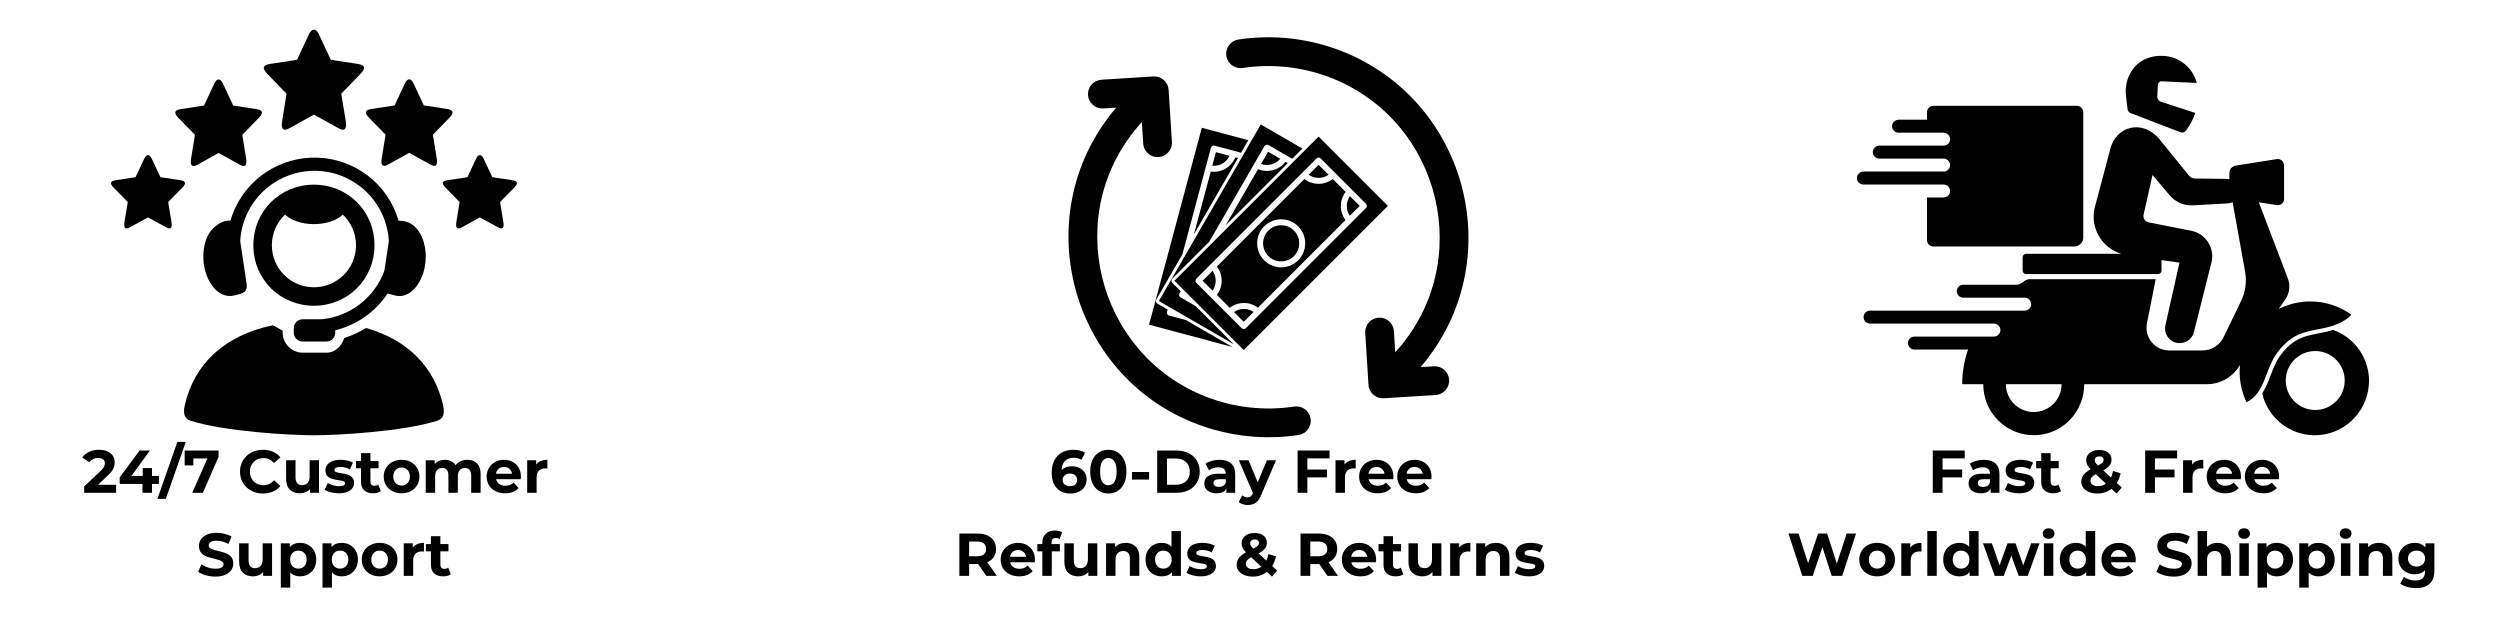 <svg version="1.0" preserveAspectRatio="xMidYMid meet" height="500" viewBox="0 0 1500 375" zoomAndPan="magnify" width="2000" xmlns:xlink="http://www.w3.org/1999/xlink" xmlns="http://www.w3.org/2000/svg"><defs><g></g><clipPath id="3eede2d00d"><path clip-rule="nonzero" d="M 110 195 L 267 195 L 267 261.691 L 110 261.691 Z M 110 195"></path></clipPath><clipPath id="37f5687811"><path clip-rule="nonzero" d="M 641.09 45 L 787 45 L 787 262.344 L 641.09 262.344 Z M 641.09 45"></path></clipPath><clipPath id="314df8e32a"><path clip-rule="nonzero" d="M 735.207 22.348 L 881.086 22.348 L 881.086 239 L 735.207 239 Z M 735.207 22.348"></path></clipPath><clipPath id="866fb5a6b1"><path clip-rule="nonzero" d="M 1114 33 L 1421.469 33 L 1421.469 262 L 1114 262 Z M 1114 33"></path></clipPath></defs><path fill-rule="nonzero" fill-opacity="1" d="M 191.363 20.645 L 194.645 27.66 L 198.492 35.875 L 214.742 38.363 C 219.207 39.035 219.477 41.055 216.289 44.34 L 204.758 56.207 L 207.406 72.379 C 208.27 77.656 206.691 78.93 203.086 76.938 L 188.367 68.789 L 188.367 68.742 L 188.348 68.789 L 173.613 76.957 C 170.004 78.949 168.441 77.672 169.309 72.395 L 171.938 56.227 L 160.426 44.359 C 157.23 41.078 157.508 39.051 161.969 38.367 L 178.223 35.879 L 185.332 20.633 C 187.125 16.836 189.562 16.801 191.363 20.645 Z M 191.363 20.645" fill="#000000"></path><path fill-rule="nonzero" fill-opacity="1" d="M 133.766 50.16 L 136.605 56.238 L 139.938 63.332 L 153.984 65.484 C 157.848 66.062 158.09 67.812 155.328 70.668 L 145.363 80.922 L 147.641 94.891 C 148.387 99.465 147.02 100.566 143.91 98.848 L 131.184 91.797 L 131.164 91.75 L 131.152 91.797 L 118.43 98.848 C 115.301 100.57 113.941 99.484 114.695 94.91 L 116.973 80.922 L 107.004 70.672 C 104.25 67.828 104.488 66.082 108.348 65.488 L 122.398 63.336 L 128.574 50.164 C 130.102 46.863 132.215 46.832 133.766 50.16 Z M 133.766 50.16" fill="#000000"></path><path fill-rule="nonzero" fill-opacity="1" d="M 248.133 50.086 L 250.973 56.145 L 254.305 63.238 L 268.359 65.398 C 272.215 65.984 272.457 67.738 269.699 70.578 L 259.73 80.832 L 262.008 94.816 C 262.762 99.379 261.406 100.496 258.277 98.754 L 245.551 91.711 L 245.539 91.672 L 245.52 91.719 L 232.797 98.77 C 229.684 100.492 228.316 99.391 229.062 94.816 L 231.34 80.844 L 221.379 70.59 C 218.617 67.75 218.855 65.996 222.719 65.41 L 236.766 63.254 L 242.941 50.066 C 244.469 46.781 246.59 46.746 248.133 50.086 Z M 248.133 50.086" fill="#000000"></path><path fill-rule="nonzero" fill-opacity="1" d="M 91.012 95.148 L 93.434 100.297 L 96.277 106.312 L 108.285 108.129 C 111.586 108.641 111.789 110.125 109.434 112.531 L 100.918 121.219 L 102.863 133.07 C 103.504 136.949 102.336 137.875 99.688 136.402 L 88.797 130.438 L 88.797 130.406 L 88.777 130.438 L 77.906 136.418 C 75.238 137.887 74.078 136.945 74.711 133.07 L 76.664 121.219 L 68.148 112.527 C 65.801 110.121 65.996 108.637 69.297 108.145 L 81.305 106.328 L 86.566 95.148 C 87.883 92.359 89.684 92.34 91.012 95.148 Z M 91.012 95.148" fill="#000000"></path><g clip-path="url(#3eede2d00d)"><path fill-rule="nonzero" fill-opacity="1" d="M 163.762 195.137 C 134.77 201.148 116.562 218.305 110.898 243.02 C 109.336 249.707 111.738 251.652 114.742 252.574 C 135.316 258.906 173.406 261.156 188.352 261.156 C 203.297 261.156 241.387 258.91 261.961 252.574 C 264.961 251.652 267.367 249.707 265.824 243.02 C 260.609 220.266 244.738 203.938 219.641 196.793 C 215.543 199.297 211.156 201.324 206.531 202.805 C 204.984 207.652 201.176 211.605 195.879 211.605 L 181.559 211.605 C 175.051 211.605 169.598 206.156 169.598 199.629 L 169.598 198.391 Z M 163.762 195.137" fill="#000000"></path></g><path fill-rule="evenodd" fill-opacity="1" d="M 190.438 94.59 C 179.711 94.242 168.863 97.16 159.504 103.41 C 148.996 110.441 141.641 120.809 138.262 132.402 C 137.32 132.305 136.203 132.352 134.879 132.719 C 129.918 134.137 126.184 138.191 124.508 141.781 C 122.328 146.438 121.418 152.605 122.375 158.984 C 123.348 165.336 126.027 170.578 129.391 173.816 C 132.738 177.07 136.555 178.141 140.316 177.328 C 145.941 176.129 148.734 175.234 147.938 170.008 L 144.125 144.617 C 144.906 130.871 152.004 117.938 163.918 109.996 C 179.828 99.363 200.707 100.043 215.887 111.699 C 226.457 119.801 232.602 131.938 233.301 144.68 L 230.641 162.43 C 224.691 178.695 209.973 189.953 192.914 191.566 L 181.559 191.566 C 178.641 191.566 176.273 193.91 176.273 196.844 L 176.273 199.633 C 176.273 202.551 178.637 204.91 181.559 204.91 L 195.879 204.91 C 198.797 204.91 201.156 202.551 201.156 199.633 L 201.156 198.168 C 214.012 195.027 225.238 187.133 232.539 176.113 L 237.121 177.324 C 240.863 178.297 244.711 177.066 248.055 173.812 C 251.426 170.578 254.102 165.332 255.07 158.98 C 256.027 152.602 255.09 146.449 252.938 141.777 C 250.785 137.105 247.559 134.121 243.863 133.07 C 242.297 132.621 240.609 132.445 239.16 132.418 C 236.098 121.922 229.797 112.383 220.723 105.414 C 211.793 98.578 201.172 94.941 190.438 94.59 Z M 190.438 94.59" fill="#000000"></path><path fill-rule="evenodd" fill-opacity="1" d="M 188.352 110.793 C 168.242 110.793 152.023 126.473 152.023 147.121 C 152.023 167.785 168.242 183.449 188.352 183.449 C 208.473 183.449 224.68 167.773 224.68 147.121 C 224.68 126.473 208.473 110.793 188.352 110.793 Z M 171.016 128.781 C 174.59 132.195 181.004 134.473 188.352 134.473 C 195.699 134.473 202.129 132.195 205.699 128.781 C 210.566 133.375 213.609 139.883 213.609 147.121 C 213.609 161.105 202.348 172.363 188.352 172.363 C 174.363 172.363 163.109 161.105 163.109 147.121 C 163.109 139.883 166.152 133.375 171.016 128.781 Z M 171.016 128.781" fill="#000000"></path><path fill-rule="nonzero" fill-opacity="1" d="M 290.137 95.148 L 292.566 100.297 L 295.402 106.312 L 307.41 108.129 C 310.711 108.641 310.918 110.125 308.559 112.531 L 300.043 121.219 L 301.992 133.07 C 302.625 136.949 301.465 137.875 298.816 136.402 L 287.926 130.438 L 287.926 130.406 L 287.91 130.438 L 277.031 136.422 C 274.371 137.887 273.203 136.949 273.844 133.07 L 275.785 121.219 L 267.289 112.531 C 264.93 110.125 265.121 108.641 268.422 108.145 L 280.43 106.332 L 285.691 95.152 C 287.016 92.359 288.816 92.34 290.137 95.148 Z M 290.137 95.148" fill="#000000"></path><g clip-path="url(#37f5687811)"><path fill-rule="nonzero" fill-opacity="1" d="M 776.535 243.934 C 758.723 246.629 740.445 244.59 723.656 238.051 C 657.586 212.285 636.109 127.02 685.102 73.223 L 685.926 86.164 C 686.156 89.887 688.73 92.922 692.133 93.902 C 697.844 95.57 703.527 91.051 703.145 85.062 L 701.168 53.922 C 700.863 49.172 696.773 45.555 692.008 45.863 L 660.867 47.84 C 656.117 48.145 652.5 52.25 652.809 57 C 653.098 61.762 657.203 65.363 661.969 65.07 L 669.719 64.566 C 613.27 130.82 644.336 233.379 727.488 257.551 C 744.199 262.406 761.848 263.617 779.125 260.996 C 783.828 260.293 787.074 255.895 786.355 251.18 C 785.652 246.461 781.254 243.227 776.535 243.934" fill="#000000"></path></g><g clip-path="url(#314df8e32a)"><path fill-rule="nonzero" fill-opacity="1" d="M 860.312 219.773 L 852.332 220.281 C 906.27 157.184 880.902 60.277 804.785 30.59 C 785.191 22.945 763.852 20.57 743.066 23.711 C 738.348 24.434 735.102 28.828 735.82 33.531 C 736.523 38.25 740.922 41.496 745.641 40.777 C 763.453 38.098 781.73 40.133 798.52 46.676 C 864.727 72.488 885.926 157.719 837.152 211.395 L 836.34 198.664 C 836.051 193.918 831.945 190.301 827.18 190.609 C 822.43 190.914 818.816 195.004 819.121 199.77 L 821.098 230.91 C 821.406 235.676 825.512 239.277 830.258 238.969 L 861.402 236.992 C 866.164 236.688 869.766 232.598 869.477 227.832 C 869.168 223.07 865.062 219.469 860.312 219.773" fill="#000000"></path></g><path fill-rule="nonzero" fill-opacity="1" d="M 701.445 189.336 C 700.496 189.078 699.93 188.098 700.188 187.145 L 700.57 185.723 L 694.43 182.168 C 694.016 181.938 693.707 181.539 693.586 181.078 C 693.465 180.621 693.523 180.129 693.77 179.73 L 709.457 152.559 L 726.566 88.664 C 726.828 87.715 727.809 87.145 728.758 87.406 L 744.629 91.648 L 748.965 84.129 L 721.098 76.652 L 689.434 194.805 L 739.574 208.238 L 711.48 192.016 L 701.445 189.336" fill="#000000"></path><path fill-rule="nonzero" fill-opacity="1" d="M 737.719 93.504 L 729.555 91.312 L 727.379 99.461 C 731.715 99.859 735.883 97.457 737.719 93.504" fill="#000000"></path><path fill-rule="nonzero" fill-opacity="1" d="M 726.445 102.957 L 716.352 140.609 L 742.773 94.852 L 741.195 94.438 C 738.809 100.273 732.711 103.797 726.445 102.957" fill="#000000"></path><path fill-rule="nonzero" fill-opacity="1" d="M 717.332 183.637 L 708.34 178.445 C 707.48 177.941 707.188 176.852 707.68 175.996 L 708.414 174.723 L 703.406 169.699 C 702.699 169.008 702.699 167.875 703.406 167.172 L 725.57 145.004 L 758.66 87.715 C 759.148 86.855 760.238 86.562 761.094 87.055 L 775.312 95.266 L 781.453 89.121 L 756.469 74.691 L 695.316 180.621 L 740.262 206.57 L 717.332 183.637" fill="#000000"></path><path fill-rule="nonzero" fill-opacity="1" d="M 768.156 95.266 L 760.852 91.039 L 756.637 98.344 C 760.727 99.844 765.371 98.605 768.156 95.266" fill="#000000"></path><path fill-rule="nonzero" fill-opacity="1" d="M 772.691 97.883 L 771.297 97.074 C 767.453 102.098 760.668 103.922 754.832 101.484 L 735.344 135.23 L 772.691 97.883" fill="#000000"></path><path fill-rule="nonzero" fill-opacity="1" d="M 746.359 185.355 C 744.199 185.355 742.133 186.012 740.398 187.238 L 746.25 193.09 L 752.195 187.145 C 750.496 185.98 748.473 185.355 746.359 185.355" fill="#000000"></path><path fill-rule="nonzero" fill-opacity="1" d="M 776.367 138.324 C 772.141 134.082 765.262 134.082 761.035 138.324 C 756.805 142.555 756.805 149.434 761.035 153.66 C 765.262 157.887 772.141 157.887 776.367 153.66 C 780.598 149.434 780.598 142.555 776.367 138.324" fill="#000000"></path><path fill-rule="nonzero" fill-opacity="1" d="M 704.66 168.441 L 746.25 210.016 L 832.742 123.527 L 791.152 81.953 Z M 819.598 124.801 L 747.508 196.891 C 746.82 197.578 745.684 197.578 744.98 196.891 L 717.805 169.699 C 717.102 169.008 717.102 167.875 717.805 167.172 L 789.895 95.082 C 790.582 94.391 791.719 94.391 792.422 95.082 L 819.598 122.273 C 820.301 122.961 820.301 124.094 819.598 124.801" fill="#000000"></path><path fill-rule="nonzero" fill-opacity="1" d="M 815.812 123.527 L 809.961 117.676 C 807.48 121.199 807.449 125.934 809.871 129.488 L 815.812 123.527" fill="#000000"></path><path fill-rule="nonzero" fill-opacity="1" d="M 721.59 168.441 L 727.562 174.402 C 730.059 170.848 730.059 166.039 727.562 162.469 L 721.59 168.441" fill="#000000"></path><path fill-rule="nonzero" fill-opacity="1" d="M 797.125 104.84 L 791.152 98.879 L 785.191 104.84 C 788.746 107.352 793.555 107.352 797.125 104.84" fill="#000000"></path><path fill-rule="nonzero" fill-opacity="1" d="M 799.668 107.398 C 794.676 111.258 787.629 111.258 782.633 107.398 L 730.105 159.926 C 733.965 164.918 733.965 171.965 730.105 176.961 L 737.844 184.695 C 740.277 182.812 743.234 181.785 746.359 181.785 C 749.438 181.785 752.348 182.766 754.754 184.59 L 807.312 132.047 C 803.543 127.051 803.574 120.082 807.402 115.133 Z M 778.895 156.188 C 773.273 161.809 764.129 161.809 758.508 156.188 C 752.883 150.566 752.883 141.422 758.508 135.797 C 764.129 130.176 773.273 130.176 778.895 135.797 C 784.52 141.422 784.52 150.566 778.895 156.188" fill="#000000"></path><g clip-path="url(#866fb5a6b1)"><path fill-rule="nonzero" fill-opacity="1" d="M 1417.484 213.039 C 1416.539 211.297 1415.445 209.652 1414.203 208.109 C 1412.957 206.57 1411.586 205.152 1410.082 203.863 C 1408.578 202.574 1406.969 201.434 1405.254 200.441 C 1403.539 199.445 1401.75 198.617 1399.883 197.953 C 1397 198.812 1394.078 199.5 1391.117 200.023 C 1384.551 201.289 1378.355 202.484 1372.469 208.297 C 1366.57 214.121 1364.535 219.504 1362.383 225.203 C 1361.059 228.711 1359.688 232.34 1357.379 235.961 C 1357.711 237.758 1358.234 239.5 1358.957 241.184 C 1359.531 242.566 1360.203 243.906 1360.965 245.199 C 1361.727 246.492 1362.574 247.727 1363.508 248.902 C 1364.441 250.078 1365.453 251.184 1366.543 252.219 C 1367.629 253.254 1368.781 254.207 1370.004 255.082 C 1371.223 255.957 1372.5 256.742 1373.828 257.438 C 1375.156 258.137 1376.527 258.738 1377.941 259.242 C 1379.355 259.75 1380.797 260.156 1382.266 260.461 C 1383.734 260.77 1385.219 260.973 1386.719 261.07 C 1388.215 261.172 1389.715 261.164 1391.211 261.059 C 1392.707 260.949 1394.191 260.738 1395.656 260.422 C 1397.125 260.109 1398.566 259.691 1399.977 259.18 C 1401.387 258.664 1402.754 258.055 1404.078 257.348 C 1405.402 256.645 1406.672 255.852 1407.891 254.969 C 1409.105 254.086 1410.254 253.125 1411.332 252.086 C 1412.414 251.043 1413.418 249.934 1414.348 248.754 C 1415.273 247.57 1416.113 246.332 1416.867 245.035 C 1417.242 244.402 1417.598 243.758 1417.93 243.098 C 1419.805 239.383 1420.918 235.449 1421.266 231.301 C 1421.344 230.387 1421.406 229.465 1421.406 228.531 C 1421.41 225.824 1421.082 223.16 1420.418 220.539 C 1419.754 217.914 1418.773 215.414 1417.484 213.039 Z M 1406.172 233.094 C 1405.973 233.805 1405.727 234.504 1405.438 235.188 C 1405.148 235.871 1404.82 236.531 1404.449 237.172 C 1404.078 237.816 1403.668 238.43 1403.219 239.02 C 1402.77 239.609 1402.285 240.172 1401.766 240.699 C 1401.246 241.227 1400.695 241.723 1400.117 242.184 C 1399.535 242.641 1398.926 243.062 1398.293 243.449 C 1397.66 243.832 1397.004 244.176 1396.324 244.477 C 1395.648 244.777 1394.953 245.035 1394.246 245.25 C 1393.535 245.461 1392.816 245.633 1392.086 245.754 C 1391.355 245.879 1390.617 245.957 1389.879 245.988 C 1389.137 246.02 1388.398 246.004 1387.66 245.941 C 1386.922 245.879 1386.188 245.773 1385.465 245.617 C 1384.738 245.465 1384.027 245.266 1383.324 245.023 C 1382.625 244.781 1381.941 244.496 1381.277 244.164 C 1380.613 243.836 1379.973 243.469 1379.355 243.059 C 1378.738 242.648 1378.148 242.203 1377.586 241.719 C 1377.023 241.234 1376.496 240.719 1375.996 240.168 C 1375.5 239.617 1375.039 239.039 1374.617 238.434 C 1374.191 237.824 1373.809 237.191 1373.461 236.535 C 1373.117 235.879 1372.816 235.203 1372.555 234.512 C 1372.297 233.816 1372.082 233.109 1371.91 232.387 C 1371.738 231.668 1371.613 230.938 1371.535 230.199 C 1371.453 229.465 1371.422 228.727 1371.434 227.984 C 1371.449 227.242 1371.508 226.504 1371.613 225.773 C 1371.719 225.039 1371.871 224.312 1372.066 223.598 C 1372.266 222.887 1372.504 222.188 1372.789 221.5 C 1373.074 220.816 1373.402 220.152 1373.77 219.512 C 1374.137 218.867 1374.543 218.25 1374.992 217.656 C 1375.438 217.066 1375.918 216.504 1376.434 215.973 C 1376.949 215.438 1377.496 214.941 1378.078 214.48 C 1378.656 214.016 1379.262 213.59 1379.895 213.203 C 1380.523 212.816 1381.18 212.473 1381.855 212.168 C 1382.531 211.863 1383.223 211.602 1383.93 211.383 C 1384.641 211.164 1385.359 210.992 1386.09 210.867 C 1386.82 210.738 1387.555 210.656 1388.293 210.621 C 1389.035 210.586 1389.773 210.598 1390.516 210.656 C 1391.254 210.715 1391.984 210.816 1392.711 210.969 C 1393.438 211.117 1394.152 211.312 1394.852 211.551 C 1395.555 211.793 1396.238 212.074 1396.902 212.398 C 1397.57 212.723 1398.211 213.09 1398.832 213.496 C 1399.453 213.902 1400.043 214.348 1400.609 214.828 C 1401.172 215.309 1401.703 215.82 1402.203 216.367 C 1402.703 216.918 1403.168 217.492 1403.594 218.098 C 1404.023 218.703 1404.41 219.332 1404.758 219.988 C 1405.105 220.641 1405.41 221.316 1405.676 222.008 C 1405.938 222.703 1406.156 223.406 1406.332 224.129 C 1406.508 224.848 1406.637 225.578 1406.719 226.312 C 1406.805 227.051 1406.84 227.789 1406.832 228.531 C 1406.809 230.078 1406.59 231.602 1406.172 233.094 Z M 1374.547 203.348 C 1376.363 202.086 1378.305 201.055 1380.367 200.254 C 1381.02 200 1381.672 199.77 1382.332 199.559 C 1384.953 198.766 1387.613 198.137 1390.312 197.668 C 1390.984 197.539 1391.66 197.406 1392.336 197.273 C 1393.285 197.086 1394.242 196.883 1395.199 196.664 C 1395.605 196.57 1396.012 196.48 1396.422 196.379 C 1398.547 195.863 1400.621 195.18 1402.637 194.328 C 1403.949 193.77 1405.219 193.121 1406.445 192.383 C 1406.969 192.066 1407.441 191.758 1407.859 191.461 C 1408.969 190.73 1409.953 189.859 1410.812 188.852 C 1408.109 186.844 1405.191 185.223 1402.059 183.992 C 1401.801 183.891 1401.543 183.777 1401.281 183.68 C 1399.883 183.141 1398.461 182.68 1397.012 182.297 C 1396.734 182.223 1396.453 182.16 1396.172 182.09 C 1394.648 181.711 1393.105 181.418 1391.551 181.207 C 1389.945 181.016 1388.34 180.914 1386.727 180.902 C 1386.418 180.898 1386.113 180.883 1385.801 180.887 C 1384.535 180.898 1383.262 180.949 1381.977 181.074 C 1376.793 181.598 1371.875 183.027 1367.223 185.371 L 1369.895 181.496 L 1371.207 179.594 C 1371.828 178.688 1372.336 177.719 1372.727 176.691 C 1373.113 175.664 1373.375 174.602 1373.504 173.508 C 1373.637 172.418 1373.633 171.324 1373.5 170.234 C 1373.367 169.141 1373.102 168.082 1372.711 167.055 L 1355.281 121.355 L 1366.023 123.062 C 1366.297 123.109 1366.57 123.121 1366.848 123.105 C 1367.121 123.09 1367.391 123.043 1367.656 122.969 C 1367.922 122.895 1368.176 122.793 1368.422 122.66 C 1368.664 122.531 1368.891 122.375 1369.102 122.199 C 1369.309 122.02 1369.5 121.82 1369.664 121.598 C 1369.832 121.379 1369.973 121.145 1370.09 120.895 C 1370.203 120.645 1370.289 120.383 1370.352 120.113 C 1370.41 119.844 1370.438 119.57 1370.438 119.297 L 1370.438 99.234 C 1370.438 98.957 1370.41 98.688 1370.352 98.418 C 1370.289 98.148 1370.203 97.887 1370.086 97.637 C 1369.973 97.387 1369.832 97.152 1369.664 96.93 C 1369.5 96.711 1369.309 96.512 1369.102 96.332 C 1368.891 96.152 1368.664 96 1368.422 95.871 C 1368.176 95.738 1367.922 95.637 1367.656 95.562 C 1367.391 95.488 1367.121 95.441 1366.848 95.426 C 1366.57 95.41 1366.297 95.422 1366.023 95.465 L 1341.395 99.383 C 1340.867 99.469 1340.375 99.641 1339.91 99.902 C 1339.445 100.16 1339.039 100.496 1338.695 100.898 C 1338.348 101.305 1338.082 101.758 1337.898 102.258 C 1337.715 102.758 1337.621 103.273 1337.621 103.805 L 1337.621 107.504 C 1337.246 107.426 1336.867 107.375 1336.484 107.355 L 1316.852 107.105 C 1316.188 107.082 1315.559 106.922 1314.965 106.625 C 1314.371 106.332 1313.867 105.926 1313.445 105.414 L 1295.676 83.52 C 1285.844 71.469 1269.062 75.223 1265.906 90.449 L 1256.668 125.176 C 1256.52 125.883 1256.406 126.594 1256.324 127.309 C 1256.242 128.027 1256.191 128.746 1256.18 129.469 C 1256.164 130.188 1256.184 130.91 1256.234 131.629 C 1256.285 132.348 1256.371 133.062 1256.488 133.773 C 1256.609 134.484 1256.758 135.191 1256.941 135.887 C 1257.125 136.586 1257.34 137.273 1257.59 137.953 C 1257.836 138.629 1258.113 139.293 1258.426 139.945 C 1258.734 140.598 1259.07 141.234 1259.441 141.852 C 1259.809 142.473 1260.203 143.074 1260.629 143.66 C 1261.051 144.242 1261.504 144.805 1261.98 145.348 C 1262.457 145.891 1262.957 146.406 1263.48 146.902 C 1264.004 147.398 1264.551 147.867 1265.117 148.312 C 1265.688 148.758 1266.273 149.176 1266.879 149.566 C 1267.488 149.957 1268.109 150.316 1268.75 150.648 C 1269.391 150.98 1270.047 151.285 1270.715 151.555 C 1271.383 151.828 1272.062 152.066 1272.75 152.273 L 1215.688 152.273 C 1215.41 152.277 1215.141 152.328 1214.883 152.438 C 1214.621 152.543 1214.395 152.695 1214.195 152.895 C 1214 153.094 1213.848 153.32 1213.738 153.578 C 1213.633 153.84 1213.578 154.109 1213.578 154.387 L 1213.578 162.328 C 1213.578 162.609 1213.633 162.875 1213.738 163.137 C 1213.848 163.395 1214 163.621 1214.199 163.82 C 1214.395 164.02 1214.625 164.172 1214.883 164.277 C 1215.141 164.387 1215.41 164.438 1215.688 164.438 L 1294.789 164.438 C 1295.066 164.438 1295.336 164.387 1295.594 164.277 C 1295.855 164.172 1296.082 164.02 1296.281 163.82 C 1296.48 163.621 1296.633 163.395 1296.738 163.137 C 1296.848 162.879 1296.898 162.609 1296.898 162.328 L 1296.898 156.043 L 1307.684 157.594 L 1299.148 195.559 C 1299.051 196.125 1299.004 196.691 1299.016 197.266 C 1299.027 197.836 1299.094 198.402 1299.215 198.961 C 1299.336 199.52 1299.512 200.062 1299.738 200.59 C 1299.965 201.113 1300.242 201.613 1300.566 202.086 C 1300.891 202.555 1301.258 202.992 1301.664 203.391 C 1302.074 203.793 1302.52 204.148 1303 204.461 C 1303.477 204.777 1303.98 205.039 1304.512 205.254 C 1305.043 205.473 1305.59 205.633 1306.152 205.742 C 1306.715 205.852 1307.281 205.902 1307.852 205.902 C 1308.426 205.898 1308.992 205.844 1309.555 205.73 C 1310.113 205.617 1310.66 205.453 1311.188 205.234 C 1311.719 205.016 1312.219 204.746 1312.695 204.43 C 1313.176 204.113 1313.617 203.754 1314.023 203.352 C 1314.43 202.949 1314.793 202.508 1315.113 202.035 C 1315.434 201.562 1315.707 201.062 1315.93 200.535 C 1316.156 200.008 1316.324 199.465 1316.441 198.902 L 1326.988 157.008 C 1327.098 156.504 1327.18 155.996 1327.234 155.484 C 1327.293 154.973 1327.324 154.461 1327.332 153.949 C 1327.336 153.434 1327.316 152.922 1327.273 152.41 C 1327.23 151.895 1327.16 151.387 1327.062 150.883 C 1326.969 150.379 1326.852 149.879 1326.707 149.383 C 1326.562 148.891 1326.395 148.406 1326.199 147.93 C 1326.008 147.453 1325.793 146.984 1325.555 146.531 C 1325.316 146.074 1325.055 145.633 1324.773 145.203 C 1324.492 144.773 1324.188 144.359 1323.863 143.957 C 1323.543 143.559 1323.199 143.176 1322.84 142.809 C 1322.477 142.445 1322.098 142.098 1321.703 141.77 C 1321.309 141.441 1320.898 141.133 1320.473 140.844 C 1320.047 140.559 1319.605 140.293 1319.152 140.047 C 1318.699 139.801 1318.238 139.582 1317.762 139.383 C 1317.289 139.184 1316.805 139.012 1316.316 138.859 C 1315.824 138.707 1315.324 138.582 1314.82 138.48 C 1305.941 136.695 1294.91 134.547 1289.168 133.43 C 1288.918 133.383 1288.672 133.309 1288.434 133.211 C 1288.195 133.109 1287.969 132.988 1287.758 132.844 C 1287.543 132.699 1287.344 132.535 1287.164 132.352 C 1286.984 132.168 1286.824 131.969 1286.684 131.754 C 1286.543 131.539 1286.426 131.309 1286.332 131.07 C 1286.238 130.832 1286.168 130.582 1286.121 130.328 C 1286.078 130.078 1286.059 129.82 1286.066 129.562 C 1286.07 129.305 1286.105 129.051 1286.16 128.801 L 1291.52 104.988 L 1301.551 116.871 C 1302.391 117.902 1303.336 118.828 1304.391 119.641 C 1305.445 120.453 1306.578 121.133 1307.789 121.684 C 1309 122.234 1310.262 122.641 1311.566 122.898 C 1312.871 123.156 1314.188 123.262 1315.52 123.211 L 1336.48 122.066 C 1337.566 122.027 1338.59 121.758 1339.555 121.266 L 1347.07 163.09 C 1347.602 166.047 1347.664 169.016 1347.254 171.992 C 1346.848 174.973 1345.992 177.812 1344.684 180.52 L 1334.184 202.273 C 1333.605 203.473 1332.871 204.566 1331.984 205.559 C 1331.098 206.551 1330.09 207.402 1328.965 208.109 C 1327.836 208.816 1326.633 209.352 1325.355 209.723 C 1324.074 210.09 1322.77 210.273 1321.441 210.273 L 1301.535 210.273 C 1301.031 210.273 1300.531 210.246 1300.031 210.191 C 1299.535 210.137 1299.039 210.051 1298.551 209.941 C 1298.059 209.832 1297.578 209.695 1297.102 209.531 C 1296.629 209.371 1296.164 209.18 1295.711 208.965 C 1295.254 208.75 1294.816 208.512 1294.387 208.25 C 1293.961 207.988 1293.547 207.699 1293.152 207.391 C 1292.758 207.082 1292.379 206.754 1292.02 206.402 C 1291.66 206.051 1291.32 205.684 1291.004 205.297 C 1290.684 204.906 1290.387 204.504 1290.113 204.082 C 1289.84 203.664 1289.59 203.227 1289.363 202.781 C 1289.137 202.332 1288.938 201.871 1288.762 201.402 C 1288.586 200.93 1288.438 200.453 1288.316 199.965 C 1288.191 199.477 1288.098 198.988 1288.031 198.488 C 1287.961 197.992 1287.922 197.492 1287.91 196.988 C 1287.895 196.488 1287.91 195.988 1287.953 195.488 C 1287.996 194.988 1288.066 194.492 1288.164 193.996 L 1293.406 167.512 L 1218.031 167.512 C 1216.973 167.508 1215.996 167.785 1215.094 168.344 C 1214.387 168.785 1213.438 169.398 1212.305 170.176 C 1211.676 170.609 1210.98 170.832 1210.215 170.836 L 1177.996 170.836 C 1177.48 170.836 1176.984 170.934 1176.508 171.129 C 1176.031 171.328 1175.609 171.609 1175.246 171.973 C 1174.883 172.34 1174.602 172.758 1174.402 173.234 C 1174.207 173.711 1174.105 174.207 1174.105 174.723 C 1174.105 175.238 1174.207 175.734 1174.402 176.211 C 1174.602 176.688 1174.883 177.109 1175.246 177.473 C 1175.609 177.84 1176.031 178.117 1176.508 178.316 C 1176.984 178.516 1177.48 178.613 1177.996 178.613 L 1214.797 178.613 C 1215.312 178.613 1215.809 178.711 1216.285 178.91 C 1216.762 179.105 1217.18 179.387 1217.547 179.75 C 1217.91 180.117 1218.191 180.535 1218.391 181.012 C 1218.586 181.488 1218.684 181.984 1218.684 182.5 C 1218.684 183.016 1218.586 183.512 1218.391 183.988 C 1218.191 184.465 1217.91 184.887 1217.547 185.25 C 1217.18 185.617 1216.762 185.898 1216.285 186.094 C 1215.809 186.293 1215.312 186.391 1214.797 186.391 L 1122.031 186.391 C 1121.516 186.391 1121.02 186.488 1120.543 186.688 C 1120.066 186.883 1119.648 187.164 1119.281 187.531 C 1118.918 187.895 1118.637 188.316 1118.441 188.793 C 1118.242 189.27 1118.145 189.766 1118.145 190.281 C 1118.145 190.797 1118.242 191.293 1118.441 191.77 C 1118.637 192.246 1118.918 192.664 1119.281 193.031 C 1119.648 193.395 1120.066 193.676 1120.543 193.871 C 1121.02 194.07 1121.516 194.168 1122.031 194.168 L 1196.32 194.168 C 1196.578 194.164 1196.832 194.188 1197.082 194.238 C 1197.336 194.285 1197.582 194.355 1197.82 194.453 C 1198.059 194.551 1198.285 194.668 1198.5 194.809 C 1198.715 194.953 1198.91 195.113 1199.094 195.293 C 1199.277 195.473 1199.441 195.672 1199.582 195.883 C 1199.727 196.098 1199.848 196.324 1199.949 196.559 C 1200.047 196.797 1200.121 197.043 1200.172 197.293 C 1200.223 197.547 1200.246 197.801 1200.246 198.059 C 1200.246 198.312 1200.223 198.57 1200.172 198.82 C 1200.121 199.074 1200.047 199.316 1199.949 199.555 C 1199.848 199.793 1199.727 200.016 1199.582 200.23 C 1199.441 200.441 1199.277 200.641 1199.094 200.82 C 1198.91 201 1198.715 201.164 1198.5 201.305 C 1198.285 201.445 1198.059 201.566 1197.82 201.66 C 1197.582 201.758 1197.336 201.832 1197.082 201.879 C 1196.832 201.926 1196.578 201.949 1196.32 201.945 L 1148.684 201.945 C 1148.168 201.945 1147.672 202.043 1147.195 202.242 C 1146.719 202.441 1146.297 202.719 1145.934 203.086 C 1145.57 203.449 1145.289 203.871 1145.09 204.348 C 1144.895 204.824 1144.793 205.32 1144.793 205.836 C 1144.793 206.352 1144.895 206.848 1145.09 207.324 C 1145.289 207.801 1145.57 208.219 1145.934 208.586 C 1146.297 208.949 1146.719 209.23 1147.195 209.43 C 1147.672 209.625 1148.168 209.723 1148.684 209.723 L 1180.84 209.723 C 1178.496 216.461 1177.324 223.395 1177.328 230.527 L 1189.98 230.527 C 1189.98 230.602 1189.965 230.676 1189.965 230.754 C 1189.965 231.625 1190.023 232.48 1190.098 233.332 C 1190.242 235.098 1190.543 236.836 1190.996 238.547 C 1191.445 240.262 1192.047 241.918 1192.793 243.527 C 1193.535 245.133 1194.418 246.66 1195.434 248.109 C 1196.445 249.562 1197.582 250.914 1198.836 252.164 C 1199.645 252.984 1200.5 253.754 1201.398 254.477 C 1202.297 255.199 1203.234 255.867 1204.211 256.48 C 1205.188 257.094 1206.195 257.652 1207.234 258.148 C 1208.273 258.648 1209.34 259.086 1210.43 259.461 C 1211.52 259.84 1212.625 260.152 1213.754 260.398 C 1214.879 260.648 1216.016 260.832 1217.16 260.949 C 1218.309 261.07 1219.457 261.121 1220.609 261.109 C 1221.766 261.094 1222.914 261.016 1224.055 260.871 C 1225.199 260.727 1226.332 260.516 1227.453 260.238 C 1228.57 259.965 1229.672 259.625 1230.75 259.223 C 1231.832 258.82 1232.887 258.359 1233.914 257.836 C 1234.941 257.312 1235.938 256.734 1236.898 256.098 C 1237.859 255.461 1238.781 254.77 1239.66 254.027 C 1240.543 253.285 1241.379 252.492 1242.172 251.656 C 1242.961 250.816 1243.703 249.934 1244.395 249.012 C 1245.082 248.086 1245.719 247.125 1246.297 246.129 C 1246.645 245.539 1246.977 244.941 1247.285 244.324 C 1249.031 240.863 1250.066 237.199 1250.395 233.332 C 1250.465 232.48 1250.523 231.625 1250.523 230.754 C 1250.523 230.676 1250.512 230.605 1250.512 230.527 L 1324.41 230.527 C 1326.207 230.504 1327.98 230.273 1329.723 229.836 C 1331.465 229.395 1333.133 228.754 1334.727 227.918 C 1336.32 227.082 1337.793 226.07 1339.145 224.887 C 1340.496 223.699 1341.691 222.371 1342.73 220.902 L 1343.992 219.07 C 1343.719 221.844 1343.719 224.621 1343.992 227.395 C 1344.109 228.609 1344.312 229.793 1344.527 230.973 C 1345.195 234.574 1346.312 238.031 1347.875 241.348 C 1348.398 241.117 1348.898 240.852 1349.379 240.547 C 1350.141 240.074 1350.863 239.547 1351.543 238.965 C 1352.465 238.18 1353.305 237.312 1354.062 236.367 C 1354.504 235.809 1354.918 235.234 1355.301 234.633 C 1355.801 233.848 1356.242 233.059 1356.66 232.27 C 1361.039 224.023 1361.52 215.641 1370.734 206.539 C 1371.914 205.367 1373.188 204.305 1374.547 203.348 Z M 1236.945 230.754 C 1236.938 231.297 1236.906 231.836 1236.844 232.375 C 1236.785 232.914 1236.699 233.445 1236.586 233.977 C 1236.473 234.508 1236.336 235.031 1236.172 235.547 C 1236.008 236.066 1235.82 236.574 1235.605 237.07 C 1235.395 237.57 1235.156 238.059 1234.898 238.531 C 1234.637 239.008 1234.355 239.469 1234.051 239.918 C 1233.746 240.367 1233.418 240.797 1233.07 241.215 C 1232.723 241.629 1232.355 242.027 1231.973 242.41 C 1231.586 242.789 1231.18 243.152 1230.762 243.492 C 1230.34 243.832 1229.902 244.152 1229.449 244.453 C 1228.996 244.75 1228.531 245.027 1228.055 245.281 C 1227.574 245.535 1227.082 245.762 1226.582 245.969 C 1226.082 246.176 1225.57 246.355 1225.051 246.512 C 1224.531 246.668 1224.008 246.797 1223.473 246.902 C 1222.941 247.008 1222.406 247.086 1221.867 247.137 C 1221.328 247.191 1220.789 247.219 1220.246 247.219 C 1219.703 247.219 1219.164 247.191 1218.621 247.137 C 1218.082 247.086 1217.547 247.008 1217.016 246.902 C 1216.484 246.797 1215.957 246.668 1215.441 246.512 C 1214.922 246.355 1214.41 246.176 1213.91 245.969 C 1213.406 245.762 1212.918 245.535 1212.438 245.281 C 1211.957 245.027 1211.492 244.75 1211.039 244.453 C 1210.59 244.152 1210.152 243.832 1209.73 243.492 C 1209.309 243.152 1208.906 242.789 1208.52 242.41 C 1208.133 242.027 1207.766 241.629 1207.418 241.215 C 1207.07 240.797 1206.746 240.367 1206.441 239.918 C 1206.137 239.469 1205.852 239.008 1205.594 238.531 C 1205.332 238.059 1205.098 237.57 1204.883 237.07 C 1204.672 236.574 1204.484 236.066 1204.32 235.547 C 1204.156 235.031 1204.02 234.508 1203.906 233.977 C 1203.793 233.445 1203.707 232.914 1203.648 232.375 C 1203.586 231.836 1203.551 231.297 1203.543 230.754 C 1203.543 230.676 1203.566 230.605 1203.566 230.527 L 1236.922 230.527 C 1236.922 230.605 1236.945 230.676 1236.945 230.754 Z M 1276.562 65.582 C 1276.145 62.461 1275.316 55.898 1275.398 54.184 C 1275.953 42.219 1284.305 32.887 1298.066 33.527 C 1299.215 33.582 1300.352 33.727 1301.48 33.961 C 1302.609 34.195 1303.707 34.516 1304.785 34.926 C 1305.859 35.336 1306.898 35.832 1307.895 36.406 C 1308.891 36.98 1309.836 37.633 1310.73 38.355 C 1311.625 39.082 1312.457 39.875 1313.223 40.73 C 1313.992 41.59 1314.688 42.504 1315.309 43.473 C 1315.93 44.441 1316.473 45.453 1316.934 46.508 C 1317.395 47.562 1317.77 48.648 1318.059 49.762 L 1296.992 48.781 C 1296.703 48.77 1296.422 48.812 1296.148 48.91 C 1295.875 49.008 1295.633 49.156 1295.418 49.348 C 1295.203 49.543 1295.035 49.773 1294.914 50.035 C 1294.789 50.297 1294.723 50.574 1294.707 50.863 L 1294.375 57.992 C 1294.359 58.324 1294.398 58.648 1294.492 58.969 C 1294.582 59.289 1294.723 59.586 1294.91 59.855 C 1295.098 60.129 1295.328 60.367 1295.594 60.562 C 1295.859 60.762 1296.148 60.914 1296.465 61.016 L 1317.184 67.758 C 1315.879 71.617 1313.996 75.164 1311.531 78.406 C 1311.348 78.652 1311.125 78.859 1310.875 79.031 C 1310.621 79.207 1310.344 79.332 1310.051 79.418 C 1309.754 79.5 1309.453 79.535 1309.148 79.52 C 1308.844 79.508 1308.547 79.445 1308.258 79.336 L 1278.355 67.855 C 1277.871 67.668 1277.465 67.371 1277.145 66.965 C 1276.824 66.559 1276.629 66.098 1276.559 65.582 Z M 1156.195 110.707 L 1118.047 110.707 C 1117.773 110.707 1117.504 110.68 1117.238 110.625 C 1116.973 110.566 1116.715 110.484 1116.465 110.375 C 1116.215 110.262 1115.98 110.129 1115.762 109.969 C 1115.539 109.809 1115.34 109.625 1115.156 109.426 C 1114.973 109.223 1114.816 109.004 1114.68 108.766 C 1114.543 108.531 1114.434 108.285 1114.348 108.023 C 1114.262 107.766 1114.207 107.5 1114.176 107.23 C 1114.148 106.961 1114.148 106.688 1114.176 106.418 C 1114.379 104.395 1116.234 102.93 1118.266 102.93 L 1166.168 102.93 C 1166.441 102.93 1166.711 102.902 1166.977 102.848 C 1167.242 102.789 1167.5 102.707 1167.75 102.594 C 1167.996 102.484 1168.23 102.348 1168.453 102.188 C 1168.672 102.031 1168.875 101.848 1169.055 101.645 C 1169.238 101.445 1169.398 101.227 1169.535 100.988 C 1169.672 100.754 1169.781 100.508 1169.867 100.246 C 1169.949 99.988 1170.008 99.723 1170.035 99.453 C 1170.066 99.184 1170.066 98.91 1170.035 98.641 C 1169.836 96.617 1167.98 95.152 1165.945 95.152 L 1127.57 95.152 C 1127.055 95.152 1126.559 95.055 1126.082 94.855 C 1125.605 94.66 1125.184 94.379 1124.82 94.016 C 1124.453 93.648 1124.176 93.23 1123.977 92.754 C 1123.777 92.277 1123.68 91.781 1123.68 91.266 C 1123.68 90.75 1123.777 90.254 1123.977 89.777 C 1124.176 89.301 1124.453 88.879 1124.82 88.516 C 1125.184 88.148 1125.605 87.867 1126.082 87.672 C 1126.559 87.473 1127.055 87.375 1127.57 87.375 L 1166.168 87.375 C 1166.441 87.375 1166.711 87.348 1166.977 87.289 C 1167.242 87.234 1167.5 87.148 1167.75 87.039 C 1167.996 86.93 1168.23 86.793 1168.453 86.633 C 1168.672 86.473 1168.875 86.293 1169.055 86.09 C 1169.238 85.887 1169.398 85.668 1169.535 85.434 C 1169.672 85.199 1169.781 84.949 1169.867 84.691 C 1169.949 84.434 1170.008 84.168 1170.035 83.898 C 1170.066 83.625 1170.066 83.355 1170.035 83.086 C 1169.836 81.062 1167.98 79.598 1165.945 79.598 L 1139.129 79.598 C 1138.859 79.598 1138.59 79.57 1138.324 79.512 C 1138.055 79.457 1137.797 79.371 1137.551 79.262 C 1137.301 79.152 1137.066 79.016 1136.848 78.855 C 1136.625 78.695 1136.426 78.516 1136.242 78.312 C 1136.059 78.109 1135.898 77.891 1135.766 77.656 C 1135.629 77.418 1135.516 77.172 1135.434 76.914 C 1135.348 76.656 1135.293 76.391 1135.262 76.117 C 1135.234 75.848 1135.234 75.578 1135.262 75.309 C 1135.465 73.281 1137.316 71.82 1139.352 71.82 L 1156.195 71.82 L 1156.195 67.352 C 1156.195 66.84 1156.293 66.348 1156.488 65.879 C 1156.684 65.406 1156.965 64.988 1157.324 64.629 C 1157.688 64.266 1158.102 63.988 1158.574 63.793 C 1159.047 63.598 1159.539 63.5 1160.051 63.5 L 1246.102 63.5 C 1246.613 63.5 1247.105 63.598 1247.578 63.793 C 1248.047 63.988 1248.465 64.266 1248.828 64.629 C 1249.188 64.988 1249.465 65.406 1249.66 65.879 C 1249.855 66.348 1249.953 66.84 1249.953 67.352 L 1249.953 142.5 C 1249.953 142.855 1249.922 143.207 1249.852 143.555 C 1249.781 143.898 1249.68 144.238 1249.543 144.562 C 1249.41 144.891 1249.242 145.203 1249.047 145.496 C 1248.852 145.789 1248.625 146.062 1248.375 146.312 C 1248.125 146.562 1247.852 146.789 1247.559 146.984 C 1247.266 147.18 1246.953 147.348 1246.625 147.48 C 1246.301 147.617 1245.961 147.719 1245.617 147.789 C 1245.27 147.859 1244.918 147.895 1244.562 147.895 L 1160.051 147.895 C 1159.539 147.895 1159.047 147.797 1158.574 147.598 C 1158.102 147.402 1157.688 147.125 1157.324 146.766 C 1156.965 146.402 1156.684 145.988 1156.488 145.516 C 1156.293 145.043 1156.195 144.551 1156.195 144.039 L 1156.195 118.488 L 1166.168 118.488 C 1166.441 118.488 1166.711 118.457 1166.977 118.402 C 1167.242 118.344 1167.5 118.262 1167.75 118.152 C 1167.996 118.039 1168.23 117.906 1168.453 117.746 C 1168.672 117.586 1168.875 117.402 1169.055 117.203 C 1169.238 117 1169.398 116.781 1169.535 116.547 C 1169.672 116.309 1169.781 116.062 1169.867 115.805 C 1169.949 115.543 1170.008 115.281 1170.035 115.008 C 1170.066 114.738 1170.066 114.469 1170.035 114.195 C 1169.836 112.172 1167.98 110.711 1165.945 110.711 Z M 1156.195 110.707" fill="#000000"></path></g><g fill-opacity="1" fill="#000000"><g transform="translate(49.298, 295.679)"><g><path d="M 20.375 -4.781 L 20.375 0 L 1.203 0 L 1.203 -3.812 L 10.984 -13.047 C 12.023 -14.035 12.723 -14.883 13.078 -15.594 C 13.441 -16.312 13.625 -17.02 13.625 -17.719 C 13.625 -18.738 13.281 -19.52 12.594 -20.062 C 11.906 -20.602 10.895 -20.875 9.562 -20.875 C 8.457 -20.875 7.457 -20.66 6.562 -20.234 C 5.664 -19.816 4.914 -19.188 4.312 -18.344 L 0.031 -21.094 C 1.02 -22.57 2.383 -23.727 4.125 -24.562 C 5.875 -25.395 7.867 -25.812 10.109 -25.812 C 11.992 -25.812 13.645 -25.504 15.062 -24.891 C 16.477 -24.273 17.578 -23.406 18.359 -22.281 C 19.141 -21.156 19.531 -19.832 19.531 -18.312 C 19.531 -16.926 19.238 -15.629 18.656 -14.422 C 18.082 -13.211 16.961 -11.836 15.297 -10.297 L 9.469 -4.781 Z M 20.375 -4.781"></path></g></g></g><g fill-opacity="1" fill="#000000"><g transform="translate(70.682, 295.679)"><g><path d="M 24.656 -5.328 L 20.516 -5.328 L 20.516 0 L 14.797 0 L 14.797 -5.328 L 1.125 -5.328 L 1.125 -9.281 L 13.094 -25.375 L 19.25 -25.375 L 8.156 -10.109 L 14.969 -10.109 L 14.969 -14.859 L 20.516 -14.859 L 20.516 -10.109 L 24.656 -10.109 Z M 24.656 -5.328"></path></g></g></g><g fill-opacity="1" fill="#000000"><g transform="translate(95.655, 295.679)"><g><path d="M 10.766 -30.516 L 15.812 -30.516 L 3.844 3.625 L -1.203 3.625 Z M 10.766 -30.516"></path></g></g></g><g fill-opacity="1" fill="#000000"><g transform="translate(109.863, 295.679)"><g><path d="M 21.281 -25.375 L 21.281 -21.562 L 11.859 0 L 5.469 0 L 14.578 -20.594 L 6.156 -20.594 L 6.156 -16.453 L 0.938 -16.453 L 0.938 -25.375 Z M 21.281 -25.375"></path></g></g></g><g fill-opacity="1" fill="#000000"><g transform="translate(132.335, 295.679)"><g></g></g></g><g fill-opacity="1" fill="#000000"><g transform="translate(142.592, 295.679)"><g><path d="M 15.156 0.438 C 12.57 0.438 10.234 -0.125 8.141 -1.25 C 6.047 -2.375 4.398 -3.93 3.203 -5.922 C 2.004 -7.922 1.406 -10.176 1.406 -12.688 C 1.406 -15.195 2.004 -17.445 3.203 -19.438 C 4.398 -21.438 6.047 -23 8.141 -24.125 C 10.234 -25.25 12.582 -25.812 15.188 -25.812 C 17.383 -25.812 19.367 -25.422 21.141 -24.641 C 22.922 -23.867 24.414 -22.758 25.625 -21.312 L 21.859 -17.828 C 20.141 -19.816 18.016 -20.812 15.484 -20.812 C 13.91 -20.812 12.504 -20.461 11.266 -19.766 C 10.035 -19.078 9.078 -18.117 8.391 -16.891 C 7.703 -15.66 7.359 -14.258 7.359 -12.688 C 7.359 -11.113 7.703 -9.711 8.391 -8.484 C 9.078 -7.254 10.035 -6.289 11.266 -5.594 C 12.504 -4.906 13.91 -4.562 15.484 -4.562 C 18.016 -4.562 20.141 -5.566 21.859 -7.578 L 25.625 -4.094 C 24.414 -2.625 22.914 -1.5 21.125 -0.719 C 19.344 0.051 17.352 0.438 15.156 0.438 Z M 15.156 0.438"></path></g></g></g><g fill-opacity="1" fill="#000000"><g transform="translate(169.159, 295.679)"><g><path d="M 22.25 -19.5 L 22.25 0 L 16.891 0 L 16.891 -2.312 C 16.141 -1.469 15.242 -0.82 14.203 -0.375 C 13.172 0.07 12.051 0.297 10.844 0.297 C 8.281 0.297 6.25 -0.438 4.75 -1.906 C 3.25 -3.383 2.5 -5.578 2.5 -8.484 L 2.5 -19.5 L 8.156 -19.5 L 8.156 -9.312 C 8.156 -6.176 9.473 -4.609 12.109 -4.609 C 13.461 -4.609 14.551 -5.047 15.375 -5.922 C 16.195 -6.805 16.609 -8.117 16.609 -9.859 L 16.609 -19.5 Z M 22.25 -19.5"></path></g></g></g><g fill-opacity="1" fill="#000000"><g transform="translate(194.059, 295.679)"><g><path d="M 9.172 0.297 C 7.555 0.297 5.973 0.098 4.422 -0.297 C 2.879 -0.703 1.645 -1.207 0.719 -1.812 L 2.609 -5.875 C 3.484 -5.312 4.535 -4.852 5.766 -4.5 C 6.992 -4.156 8.203 -3.984 9.391 -3.984 C 11.785 -3.984 12.984 -4.578 12.984 -5.766 C 12.984 -6.316 12.656 -6.711 12 -6.953 C 11.344 -7.203 10.336 -7.41 8.984 -7.578 C 7.391 -7.816 6.07 -8.094 5.031 -8.406 C 4 -8.719 3.102 -9.273 2.344 -10.078 C 1.582 -10.879 1.203 -12.016 1.203 -13.484 C 1.203 -14.711 1.555 -15.805 2.266 -16.766 C 2.973 -17.723 4.008 -18.469 5.375 -19 C 6.75 -19.531 8.363 -19.797 10.219 -19.797 C 11.594 -19.797 12.961 -19.645 14.328 -19.344 C 15.703 -19.039 16.832 -18.625 17.719 -18.094 L 15.844 -14.062 C 14.125 -15.031 12.25 -15.516 10.219 -15.516 C 9.008 -15.516 8.102 -15.344 7.5 -15 C 6.895 -14.664 6.594 -14.234 6.594 -13.703 C 6.594 -13.098 6.922 -12.676 7.578 -12.438 C 8.234 -12.195 9.27 -11.969 10.688 -11.75 C 12.289 -11.477 13.598 -11.191 14.609 -10.891 C 15.617 -10.586 16.5 -10.035 17.25 -9.234 C 18 -8.441 18.375 -7.332 18.375 -5.906 C 18.375 -4.695 18.008 -3.617 17.281 -2.672 C 16.562 -1.734 15.504 -1.004 14.109 -0.484 C 12.723 0.035 11.078 0.297 9.172 0.297 Z M 9.172 0.297"></path></g></g></g><g fill-opacity="1" fill="#000000"><g transform="translate(213.305, 295.679)"><g><path d="M 15.188 -0.938 C 14.633 -0.531 13.953 -0.223 13.141 -0.016 C 12.328 0.191 11.473 0.297 10.578 0.297 C 8.266 0.297 6.473 -0.297 5.203 -1.484 C 3.93 -2.672 3.297 -4.41 3.297 -6.703 L 3.297 -14.719 L 0.297 -14.719 L 0.297 -19.062 L 3.297 -19.062 L 3.297 -23.812 L 8.953 -23.812 L 8.953 -19.062 L 13.812 -19.062 L 13.812 -14.719 L 8.953 -14.719 L 8.953 -6.781 C 8.953 -5.957 9.16 -5.32 9.578 -4.875 C 10.004 -4.426 10.602 -4.203 11.375 -4.203 C 12.27 -4.203 13.035 -4.445 13.672 -4.938 Z M 15.188 -0.938"></path></g></g></g><g fill-opacity="1" fill="#000000"><g transform="translate(229.072, 295.679)"><g><path d="M 11.891 0.297 C 9.836 0.297 7.992 -0.129 6.359 -0.984 C 4.734 -1.848 3.457 -3.039 2.531 -4.562 C 1.613 -6.082 1.156 -7.812 1.156 -9.75 C 1.156 -11.688 1.613 -13.414 2.531 -14.938 C 3.457 -16.457 4.734 -17.645 6.359 -18.5 C 7.992 -19.363 9.836 -19.797 11.891 -19.797 C 13.941 -19.797 15.773 -19.363 17.391 -18.5 C 19.016 -17.645 20.285 -16.457 21.203 -14.938 C 22.117 -13.414 22.578 -11.688 22.578 -9.75 C 22.578 -7.812 22.117 -6.082 21.203 -4.562 C 20.285 -3.039 19.016 -1.848 17.391 -0.984 C 15.773 -0.129 13.941 0.297 11.891 0.297 Z M 11.891 -4.344 C 13.336 -4.344 14.523 -4.832 15.453 -5.812 C 16.391 -6.789 16.859 -8.102 16.859 -9.75 C 16.859 -11.395 16.391 -12.707 15.453 -13.688 C 14.523 -14.664 13.336 -15.156 11.891 -15.156 C 10.441 -15.156 9.242 -14.664 8.297 -13.688 C 7.359 -12.707 6.891 -11.395 6.891 -9.75 C 6.891 -8.102 7.359 -6.789 8.297 -5.812 C 9.242 -4.832 10.441 -4.344 11.891 -4.344 Z M 11.891 -4.344"></path></g></g></g><g fill-opacity="1" fill="#000000"><g transform="translate(252.812, 295.679)"><g><path d="M 27.594 -19.797 C 30.031 -19.797 31.969 -19.078 33.406 -17.641 C 34.844 -16.203 35.562 -14.047 35.562 -11.172 L 35.562 0 L 29.906 0 L 29.906 -10.297 C 29.906 -11.836 29.582 -12.988 28.938 -13.75 C 28.301 -14.52 27.391 -14.906 26.203 -14.906 C 24.879 -14.906 23.828 -14.473 23.047 -13.609 C 22.273 -12.754 21.891 -11.477 21.891 -9.781 L 21.891 0 L 16.234 0 L 16.234 -10.297 C 16.234 -13.367 15.004 -14.906 12.547 -14.906 C 11.234 -14.906 10.191 -14.473 9.422 -13.609 C 8.648 -12.754 8.266 -11.477 8.266 -9.781 L 8.266 0 L 2.609 0 L 2.609 -19.5 L 8.016 -19.5 L 8.016 -17.25 C 8.734 -18.07 9.617 -18.703 10.672 -19.141 C 11.723 -19.578 12.879 -19.797 14.141 -19.797 C 15.516 -19.797 16.754 -19.52 17.859 -18.969 C 18.973 -18.426 19.867 -17.641 20.547 -16.609 C 21.348 -17.617 22.359 -18.398 23.578 -18.953 C 24.797 -19.516 26.133 -19.797 27.594 -19.797 Z M 27.594 -19.797"></path></g></g></g><g fill-opacity="1" fill="#000000"><g transform="translate(290.833, 295.679)"><g><path d="M 21.719 -9.672 C 21.719 -9.598 21.68 -9.094 21.609 -8.156 L 6.844 -8.156 C 7.113 -6.945 7.742 -5.988 8.734 -5.281 C 9.723 -4.582 10.957 -4.234 12.438 -4.234 C 13.445 -4.234 14.344 -4.383 15.125 -4.688 C 15.914 -4.988 16.648 -5.469 17.328 -6.125 L 20.344 -2.859 C 18.5 -0.754 15.812 0.297 12.281 0.297 C 10.082 0.297 8.141 -0.129 6.453 -0.984 C 4.766 -1.848 3.457 -3.039 2.531 -4.562 C 1.613 -6.082 1.156 -7.812 1.156 -9.75 C 1.156 -11.656 1.609 -13.375 2.516 -14.906 C 3.422 -16.445 4.664 -17.645 6.25 -18.5 C 7.832 -19.363 9.602 -19.797 11.562 -19.797 C 13.469 -19.797 15.191 -19.383 16.734 -18.562 C 18.285 -17.738 19.504 -16.555 20.391 -15.016 C 21.273 -13.484 21.719 -11.703 21.719 -9.672 Z M 11.594 -15.516 C 10.312 -15.516 9.234 -15.148 8.359 -14.422 C 7.492 -13.703 6.969 -12.711 6.781 -11.453 L 16.391 -11.453 C 16.191 -12.68 15.656 -13.664 14.781 -14.406 C 13.914 -15.145 12.852 -15.516 11.594 -15.516 Z M 11.594 -15.516"></path></g></g></g><g fill-opacity="1" fill="#000000"><g transform="translate(313.703, 295.679)"><g><path d="M 8.016 -16.922 C 8.691 -17.867 9.602 -18.582 10.75 -19.062 C 11.895 -19.551 13.219 -19.797 14.719 -19.797 L 14.719 -14.578 C 14.094 -14.617 13.672 -14.641 13.453 -14.641 C 11.828 -14.641 10.555 -14.188 9.641 -13.281 C 8.723 -12.375 8.266 -11.016 8.266 -9.203 L 8.266 0 L 2.609 0 L 2.609 -19.5 L 8.016 -19.5 Z M 8.016 -16.922"></path></g></g></g><g fill-opacity="1" fill="#000000"><g transform="translate(329.344, 295.679)"><g></g></g></g><g fill-opacity="1" fill="#000000"><g transform="translate(117.858, 345.515)"><g><path d="M 11.344 0.438 C 9.344 0.438 7.406 0.164 5.531 -0.375 C 3.656 -0.926 2.148 -1.633 1.016 -2.5 L 3.016 -6.922 C 4.098 -6.129 5.391 -5.488 6.891 -5 C 8.391 -4.52 9.883 -4.281 11.375 -4.281 C 13.051 -4.281 14.285 -4.523 15.078 -5.016 C 15.879 -5.516 16.281 -6.176 16.281 -7 C 16.281 -7.602 16.039 -8.102 15.562 -8.5 C 15.094 -8.895 14.488 -9.211 13.75 -9.453 C 13.02 -9.703 12.023 -9.973 10.766 -10.266 C 8.828 -10.723 7.242 -11.18 6.016 -11.641 C 4.785 -12.098 3.727 -12.832 2.844 -13.844 C 1.957 -14.863 1.516 -16.219 1.516 -17.906 C 1.516 -19.383 1.914 -20.719 2.719 -21.906 C 3.52 -23.102 4.723 -24.051 6.328 -24.75 C 7.93 -25.457 9.895 -25.812 12.219 -25.812 C 13.832 -25.812 15.41 -25.617 16.953 -25.234 C 18.504 -24.848 19.863 -24.289 21.031 -23.562 L 19.219 -19.109 C 16.875 -20.43 14.531 -21.094 12.188 -21.094 C 10.539 -21.094 9.32 -20.828 8.531 -20.297 C 7.75 -19.766 7.359 -19.066 7.359 -18.203 C 7.359 -17.328 7.812 -16.676 8.719 -16.25 C 9.625 -15.832 11.008 -15.414 12.875 -15 C 14.801 -14.539 16.379 -14.082 17.609 -13.625 C 18.848 -13.164 19.906 -12.441 20.781 -11.453 C 21.664 -10.461 22.109 -9.125 22.109 -7.438 C 22.109 -5.977 21.703 -4.648 20.891 -3.453 C 20.086 -2.266 18.875 -1.316 17.25 -0.609 C 15.633 0.086 13.664 0.438 11.344 0.438 Z M 11.344 0.438"></path></g></g></g><g fill-opacity="1" fill="#000000"><g transform="translate(140.983, 345.515)"><g><path d="M 22.25 -19.5 L 22.25 0 L 16.891 0 L 16.891 -2.312 C 16.141 -1.469 15.242 -0.82 14.203 -0.375 C 13.172 0.07 12.051 0.297 10.844 0.297 C 8.281 0.297 6.25 -0.438 4.75 -1.906 C 3.25 -3.383 2.5 -5.578 2.5 -8.484 L 2.5 -19.5 L 8.156 -19.5 L 8.156 -9.312 C 8.156 -6.176 9.473 -4.609 12.109 -4.609 C 13.461 -4.609 14.551 -5.047 15.375 -5.922 C 16.195 -6.805 16.609 -8.117 16.609 -9.859 L 16.609 -19.5 Z M 22.25 -19.5"></path></g></g></g><g fill-opacity="1" fill="#000000"><g transform="translate(165.883, 345.515)"><g><path d="M 14.141 -19.797 C 15.953 -19.797 17.598 -19.379 19.078 -18.547 C 20.566 -17.711 21.734 -16.539 22.578 -15.031 C 23.43 -13.52 23.859 -11.758 23.859 -9.75 C 23.859 -7.75 23.43 -5.992 22.578 -4.484 C 21.734 -2.973 20.566 -1.797 19.078 -0.953 C 17.598 -0.117 15.953 0.297 14.141 0.297 C 11.648 0.297 9.691 -0.488 8.266 -2.062 L 8.266 7.031 L 2.609 7.031 L 2.609 -19.5 L 8.016 -19.5 L 8.016 -17.25 C 9.41 -18.945 11.453 -19.797 14.141 -19.797 Z M 13.156 -4.344 C 14.602 -4.344 15.789 -4.832 16.719 -5.812 C 17.656 -6.789 18.125 -8.102 18.125 -9.75 C 18.125 -11.395 17.656 -12.707 16.719 -13.688 C 15.789 -14.664 14.602 -15.156 13.156 -15.156 C 11.707 -15.156 10.516 -14.664 9.578 -13.688 C 8.648 -12.707 8.188 -11.395 8.188 -9.75 C 8.188 -8.102 8.648 -6.789 9.578 -5.812 C 10.516 -4.832 11.707 -4.344 13.156 -4.344 Z M 13.156 -4.344"></path></g></g></g><g fill-opacity="1" fill="#000000"><g transform="translate(190.891, 345.515)"><g><path d="M 14.141 -19.797 C 15.953 -19.797 17.598 -19.379 19.078 -18.547 C 20.566 -17.711 21.734 -16.539 22.578 -15.031 C 23.43 -13.52 23.859 -11.758 23.859 -9.75 C 23.859 -7.75 23.43 -5.992 22.578 -4.484 C 21.734 -2.973 20.566 -1.797 19.078 -0.953 C 17.598 -0.117 15.953 0.297 14.141 0.297 C 11.648 0.297 9.691 -0.488 8.266 -2.062 L 8.266 7.031 L 2.609 7.031 L 2.609 -19.5 L 8.016 -19.5 L 8.016 -17.25 C 9.41 -18.945 11.453 -19.797 14.141 -19.797 Z M 13.156 -4.344 C 14.602 -4.344 15.789 -4.832 16.719 -5.812 C 17.656 -6.789 18.125 -8.102 18.125 -9.75 C 18.125 -11.395 17.656 -12.707 16.719 -13.688 C 15.789 -14.664 14.602 -15.156 13.156 -15.156 C 11.707 -15.156 10.516 -14.664 9.578 -13.688 C 8.648 -12.707 8.188 -11.395 8.188 -9.75 C 8.188 -8.102 8.648 -6.789 9.578 -5.812 C 10.516 -4.832 11.707 -4.344 13.156 -4.344 Z M 13.156 -4.344"></path></g></g></g><g fill-opacity="1" fill="#000000"><g transform="translate(215.9, 345.515)"><g><path d="M 11.891 0.297 C 9.836 0.297 7.992 -0.129 6.359 -0.984 C 4.734 -1.848 3.457 -3.039 2.531 -4.562 C 1.613 -6.082 1.156 -7.812 1.156 -9.75 C 1.156 -11.688 1.613 -13.414 2.531 -14.938 C 3.457 -16.457 4.734 -17.645 6.359 -18.5 C 7.992 -19.363 9.836 -19.797 11.891 -19.797 C 13.941 -19.797 15.773 -19.363 17.391 -18.5 C 19.016 -17.645 20.285 -16.457 21.203 -14.938 C 22.117 -13.414 22.578 -11.688 22.578 -9.75 C 22.578 -7.812 22.117 -6.082 21.203 -4.562 C 20.285 -3.039 19.016 -1.848 17.391 -0.984 C 15.773 -0.129 13.941 0.297 11.891 0.297 Z M 11.891 -4.344 C 13.336 -4.344 14.523 -4.832 15.453 -5.812 C 16.391 -6.789 16.859 -8.102 16.859 -9.75 C 16.859 -11.395 16.391 -12.707 15.453 -13.688 C 14.523 -14.664 13.336 -15.156 11.891 -15.156 C 10.441 -15.156 9.242 -14.664 8.297 -13.688 C 7.359 -12.707 6.891 -11.395 6.891 -9.75 C 6.891 -8.102 7.359 -6.789 8.297 -5.812 C 9.242 -4.832 10.441 -4.344 11.891 -4.344 Z M 11.891 -4.344"></path></g></g></g><g fill-opacity="1" fill="#000000"><g transform="translate(239.641, 345.515)"><g><path d="M 8.016 -16.922 C 8.691 -17.867 9.602 -18.582 10.75 -19.062 C 11.895 -19.551 13.219 -19.797 14.719 -19.797 L 14.719 -14.578 C 14.094 -14.617 13.672 -14.641 13.453 -14.641 C 11.828 -14.641 10.555 -14.188 9.641 -13.281 C 8.723 -12.375 8.266 -11.016 8.266 -9.203 L 8.266 0 L 2.609 0 L 2.609 -19.5 L 8.016 -19.5 Z M 8.016 -16.922"></path></g></g></g><g fill-opacity="1" fill="#000000"><g transform="translate(255.262, 345.515)"><g><path d="M 15.188 -0.938 C 14.633 -0.531 13.953 -0.223 13.141 -0.016 C 12.328 0.191 11.473 0.297 10.578 0.297 C 8.266 0.297 6.473 -0.297 5.203 -1.484 C 3.93 -2.672 3.297 -4.41 3.297 -6.703 L 3.297 -14.719 L 0.297 -14.719 L 0.297 -19.062 L 3.297 -19.062 L 3.297 -23.812 L 8.953 -23.812 L 8.953 -19.062 L 13.812 -19.062 L 13.812 -14.719 L 8.953 -14.719 L 8.953 -6.781 C 8.953 -5.957 9.16 -5.32 9.578 -4.875 C 10.004 -4.426 10.602 -4.203 11.375 -4.203 C 12.27 -4.203 13.035 -4.445 13.672 -4.938 Z M 15.188 -0.938"></path></g></g></g><g fill-opacity="1" fill="#000000"><g transform="translate(629.621, 295.679)"><g><path d="M 13.625 -15.906 C 15.25 -15.906 16.723 -15.578 18.047 -14.922 C 19.379 -14.273 20.43 -13.352 21.203 -12.156 C 21.973 -10.969 22.359 -9.586 22.359 -8.016 C 22.359 -6.316 21.938 -4.828 21.094 -3.547 C 20.25 -2.266 19.094 -1.281 17.625 -0.594 C 16.164 0.094 14.547 0.438 12.766 0.438 C 9.211 0.438 6.43 -0.648 4.422 -2.828 C 2.41 -5.004 1.406 -8.109 1.406 -12.141 C 1.406 -15.016 1.945 -17.477 3.031 -19.531 C 4.125 -21.594 5.645 -23.156 7.594 -24.219 C 9.539 -25.281 11.797 -25.812 14.359 -25.812 C 15.711 -25.812 17.008 -25.66 18.25 -25.359 C 19.5 -25.055 20.555 -24.625 21.422 -24.062 L 19.25 -19.75 C 17.988 -20.602 16.406 -21.031 14.5 -21.031 C 12.352 -21.031 10.648 -20.398 9.391 -19.141 C 8.129 -17.879 7.453 -16.055 7.359 -13.672 C 8.859 -15.16 10.945 -15.906 13.625 -15.906 Z M 12.438 -3.953 C 13.688 -3.953 14.703 -4.289 15.484 -4.969 C 16.273 -5.645 16.672 -6.562 16.672 -7.719 C 16.672 -8.883 16.273 -9.812 15.484 -10.5 C 14.703 -11.188 13.66 -11.531 12.359 -11.531 C 11.078 -11.531 10.023 -11.172 9.203 -10.453 C 8.379 -9.742 7.969 -8.832 7.969 -7.719 C 7.969 -6.602 8.367 -5.695 9.172 -5 C 9.973 -4.301 11.062 -3.953 12.438 -3.953 Z M 12.438 -3.953"></path></g></g></g><g fill-opacity="1" fill="#000000"><g transform="translate(652.709, 295.679)"><g><path d="M 12.281 0.438 C 10.188 0.438 8.316 -0.082 6.672 -1.125 C 5.023 -2.164 3.734 -3.672 2.797 -5.641 C 1.867 -7.609 1.406 -9.957 1.406 -12.688 C 1.406 -15.414 1.867 -17.766 2.797 -19.734 C 3.734 -21.703 5.023 -23.207 6.672 -24.25 C 8.316 -25.289 10.188 -25.812 12.281 -25.812 C 14.383 -25.812 16.258 -25.289 17.906 -24.25 C 19.551 -23.207 20.836 -21.703 21.766 -19.734 C 22.691 -17.766 23.156 -15.414 23.156 -12.688 C 23.156 -9.957 22.691 -7.609 21.766 -5.641 C 20.836 -3.672 19.551 -2.164 17.906 -1.125 C 16.258 -0.082 14.383 0.438 12.281 0.438 Z M 12.281 -4.531 C 13.832 -4.531 15.047 -5.191 15.922 -6.516 C 16.805 -7.848 17.25 -9.906 17.25 -12.688 C 17.25 -15.469 16.805 -17.52 15.922 -18.844 C 15.047 -20.176 13.832 -20.844 12.281 -20.844 C 10.758 -20.844 9.555 -20.176 8.672 -18.844 C 7.797 -17.52 7.359 -15.469 7.359 -12.688 C 7.359 -9.906 7.797 -7.848 8.672 -6.516 C 9.555 -5.191 10.758 -4.531 12.281 -4.531 Z M 12.281 -4.531"></path></g></g></g><g fill-opacity="1" fill="#000000"><g transform="translate(677.319, 295.679)"><g><path d="M 1.891 -12.469 L 12.141 -12.469 L 12.141 -7.938 L 1.891 -7.938 Z M 1.891 -12.469"></path></g></g></g><g fill-opacity="1" fill="#000000"><g transform="translate(691.31, 295.679)"><g><path d="M 3.016 -25.375 L 14.531 -25.375 C 17.289 -25.375 19.727 -24.848 21.844 -23.797 C 23.957 -22.742 25.598 -21.266 26.766 -19.359 C 27.941 -17.453 28.531 -15.227 28.531 -12.688 C 28.531 -10.145 27.941 -7.922 26.766 -6.016 C 25.598 -4.109 23.957 -2.629 21.844 -1.578 C 19.727 -0.523 17.289 0 14.531 0 L 3.016 0 Z M 14.25 -4.828 C 16.781 -4.828 18.801 -5.531 20.312 -6.938 C 21.82 -8.352 22.578 -10.27 22.578 -12.688 C 22.578 -15.102 21.82 -17.016 20.312 -18.422 C 18.801 -19.836 16.781 -20.547 14.25 -20.547 L 8.875 -20.547 L 8.875 -4.828 Z M 14.25 -4.828"></path></g></g></g><g fill-opacity="1" fill="#000000"><g transform="translate(721.248, 295.679)"><g><path d="M 10.469 -19.797 C 13.488 -19.797 15.805 -19.078 17.422 -17.641 C 19.047 -16.203 19.859 -14.031 19.859 -11.125 L 19.859 0 L 14.578 0 L 14.578 -2.422 C 13.516 -0.609 11.531 0.297 8.625 0.297 C 7.125 0.297 5.82 0.039 4.719 -0.469 C 3.625 -0.977 2.785 -1.68 2.203 -2.578 C 1.629 -3.473 1.344 -4.488 1.344 -5.625 C 1.344 -7.438 2.023 -8.859 3.391 -9.891 C 4.754 -10.93 6.863 -11.453 9.719 -11.453 L 14.203 -11.453 C 14.203 -12.68 13.828 -13.629 13.078 -14.297 C 12.336 -14.961 11.219 -15.297 9.719 -15.297 C 8.676 -15.297 7.648 -15.129 6.641 -14.797 C 5.641 -14.473 4.789 -14.035 4.094 -13.484 L 2.062 -17.438 C 3.125 -18.188 4.398 -18.766 5.891 -19.172 C 7.379 -19.586 8.906 -19.797 10.469 -19.797 Z M 10.047 -3.516 C 11.004 -3.516 11.859 -3.738 12.609 -4.188 C 13.359 -4.633 13.891 -5.289 14.203 -6.156 L 14.203 -8.156 L 10.328 -8.156 C 8.004 -8.156 6.844 -7.395 6.844 -5.875 C 6.844 -5.145 7.129 -4.566 7.703 -4.141 C 8.273 -3.723 9.055 -3.516 10.047 -3.516 Z M 10.047 -3.516"></path></g></g></g><g fill-opacity="1" fill="#000000"><g transform="translate(743.611, 295.679)"><g><path d="M 21.969 -19.5 L 13.156 1.203 C 12.258 3.441 11.148 5.02 9.828 5.938 C 8.516 6.863 6.93 7.328 5.078 7.328 C 4.055 7.328 3.051 7.164 2.062 6.844 C 1.07 6.531 0.266 6.098 -0.359 5.547 L 1.703 1.516 C 2.141 1.91 2.641 2.211 3.203 2.422 C 3.773 2.641 4.336 2.75 4.891 2.75 C 5.66 2.75 6.285 2.562 6.766 2.188 C 7.254 1.812 7.691 1.191 8.078 0.328 L 8.156 0.141 L -0.297 -19.5 L 5.547 -19.5 L 11.016 -6.266 L 16.531 -19.5 Z M 21.969 -19.5"></path></g></g></g><g fill-opacity="1" fill="#000000"><g transform="translate(765.285, 295.679)"><g></g></g></g><g fill-opacity="1" fill="#000000"><g transform="translate(775.542, 295.679)"><g><path d="M 8.875 -20.656 L 8.875 -13.953 L 20.625 -13.953 L 20.625 -9.25 L 8.875 -9.25 L 8.875 0 L 3.016 0 L 3.016 -25.375 L 22.188 -25.375 L 22.188 -20.656 Z M 8.875 -20.656"></path></g></g></g><g fill-opacity="1" fill="#000000"><g transform="translate(798.703, 295.679)"><g><path d="M 8.016 -16.922 C 8.691 -17.867 9.602 -18.582 10.75 -19.062 C 11.895 -19.551 13.219 -19.797 14.719 -19.797 L 14.719 -14.578 C 14.094 -14.617 13.672 -14.641 13.453 -14.641 C 11.828 -14.641 10.555 -14.188 9.641 -13.281 C 8.723 -12.375 8.266 -11.016 8.266 -9.203 L 8.266 0 L 2.609 0 L 2.609 -19.5 L 8.016 -19.5 Z M 8.016 -16.922"></path></g></g></g><g fill-opacity="1" fill="#000000"><g transform="translate(814.324, 295.679)"><g><path d="M 21.719 -9.672 C 21.719 -9.598 21.68 -9.094 21.609 -8.156 L 6.844 -8.156 C 7.113 -6.945 7.742 -5.988 8.734 -5.281 C 9.723 -4.582 10.957 -4.234 12.438 -4.234 C 13.445 -4.234 14.344 -4.383 15.125 -4.688 C 15.914 -4.988 16.648 -5.469 17.328 -6.125 L 20.344 -2.859 C 18.5 -0.754 15.812 0.297 12.281 0.297 C 10.082 0.297 8.141 -0.129 6.453 -0.984 C 4.766 -1.848 3.457 -3.039 2.531 -4.562 C 1.613 -6.082 1.156 -7.812 1.156 -9.75 C 1.156 -11.656 1.609 -13.375 2.516 -14.906 C 3.422 -16.445 4.664 -17.645 6.25 -18.5 C 7.832 -19.363 9.602 -19.797 11.562 -19.797 C 13.469 -19.797 15.191 -19.383 16.734 -18.562 C 18.285 -17.738 19.504 -16.555 20.391 -15.016 C 21.273 -13.484 21.719 -11.703 21.719 -9.672 Z M 11.594 -15.516 C 10.312 -15.516 9.234 -15.148 8.359 -14.422 C 7.492 -13.703 6.969 -12.711 6.781 -11.453 L 16.391 -11.453 C 16.191 -12.68 15.656 -13.664 14.781 -14.406 C 13.914 -15.145 12.852 -15.516 11.594 -15.516 Z M 11.594 -15.516"></path></g></g></g><g fill-opacity="1" fill="#000000"><g transform="translate(837.195, 295.679)"><g><path d="M 21.719 -9.672 C 21.719 -9.598 21.68 -9.094 21.609 -8.156 L 6.844 -8.156 C 7.113 -6.945 7.742 -5.988 8.734 -5.281 C 9.723 -4.582 10.957 -4.234 12.438 -4.234 C 13.445 -4.234 14.344 -4.383 15.125 -4.688 C 15.914 -4.988 16.648 -5.469 17.328 -6.125 L 20.344 -2.859 C 18.5 -0.754 15.812 0.297 12.281 0.297 C 10.082 0.297 8.141 -0.129 6.453 -0.984 C 4.766 -1.848 3.457 -3.039 2.531 -4.562 C 1.613 -6.082 1.156 -7.812 1.156 -9.75 C 1.156 -11.656 1.609 -13.375 2.516 -14.906 C 3.422 -16.445 4.664 -17.645 6.25 -18.5 C 7.832 -19.363 9.602 -19.797 11.562 -19.797 C 13.469 -19.797 15.191 -19.383 16.734 -18.562 C 18.285 -17.738 19.504 -16.555 20.391 -15.016 C 21.273 -13.484 21.719 -11.703 21.719 -9.672 Z M 11.594 -15.516 C 10.312 -15.516 9.234 -15.148 8.359 -14.422 C 7.492 -13.703 6.969 -12.711 6.781 -11.453 L 16.391 -11.453 C 16.191 -12.68 15.656 -13.664 14.781 -14.406 C 13.914 -15.145 12.852 -15.516 11.594 -15.516 Z M 11.594 -15.516"></path></g></g></g><g fill-opacity="1" fill="#000000"><g transform="translate(860.079, 295.679)"><g></g></g></g><g fill-opacity="1" fill="#000000"><g transform="translate(572.599, 345.515)"><g><path d="M 19.172 0 L 14.281 -7.062 L 8.875 -7.062 L 8.875 0 L 3.016 0 L 3.016 -25.375 L 14 -25.375 C 16.238 -25.375 18.188 -25 19.844 -24.25 C 21.5 -23.5 22.773 -22.438 23.672 -21.062 C 24.566 -19.688 25.016 -18.055 25.016 -16.172 C 25.016 -14.285 24.562 -12.66 23.656 -11.297 C 22.75 -9.93 21.461 -8.883 19.797 -8.156 L 25.484 0 Z M 19.062 -16.172 C 19.062 -17.598 18.602 -18.691 17.688 -19.453 C 16.77 -20.211 15.43 -20.594 13.672 -20.594 L 8.875 -20.594 L 8.875 -11.75 L 13.672 -11.75 C 15.43 -11.75 16.77 -12.133 17.688 -12.906 C 18.602 -13.676 19.062 -14.766 19.062 -16.172 Z M 19.062 -16.172"></path></g></g></g><g fill-opacity="1" fill="#000000"><g transform="translate(599.239, 345.515)"><g><path d="M 21.719 -9.672 C 21.719 -9.598 21.68 -9.094 21.609 -8.156 L 6.844 -8.156 C 7.113 -6.945 7.742 -5.988 8.734 -5.281 C 9.723 -4.582 10.957 -4.234 12.438 -4.234 C 13.445 -4.234 14.344 -4.383 15.125 -4.688 C 15.914 -4.988 16.648 -5.469 17.328 -6.125 L 20.344 -2.859 C 18.5 -0.754 15.812 0.297 12.281 0.297 C 10.082 0.297 8.141 -0.129 6.453 -0.984 C 4.766 -1.848 3.457 -3.039 2.531 -4.562 C 1.613 -6.082 1.156 -7.812 1.156 -9.75 C 1.156 -11.656 1.609 -13.375 2.516 -14.906 C 3.422 -16.445 4.664 -17.645 6.25 -18.5 C 7.832 -19.363 9.602 -19.797 11.562 -19.797 C 13.469 -19.797 15.191 -19.383 16.734 -18.562 C 18.285 -17.738 19.504 -16.555 20.391 -15.016 C 21.273 -13.484 21.719 -11.703 21.719 -9.672 Z M 11.594 -15.516 C 10.312 -15.516 9.234 -15.148 8.359 -14.422 C 7.492 -13.703 6.969 -12.711 6.781 -11.453 L 16.391 -11.453 C 16.191 -12.68 15.656 -13.664 14.781 -14.406 C 13.914 -15.145 12.852 -15.516 11.594 -15.516 Z M 11.594 -15.516"></path></g></g></g><g fill-opacity="1" fill="#000000"><g transform="translate(622.11, 345.515)"><g><path d="M 8.812 -19.062 L 13.812 -19.062 L 13.812 -14.719 L 8.953 -14.719 L 8.953 0 L 3.297 0 L 3.297 -14.719 L 0.297 -14.719 L 0.297 -19.062 L 3.297 -19.062 L 3.297 -19.938 C 3.297 -22.156 3.953 -23.914 5.266 -25.219 C 6.586 -26.531 8.445 -27.188 10.844 -27.188 C 11.688 -27.188 12.488 -27.094 13.25 -26.906 C 14.008 -26.727 14.645 -26.473 15.156 -26.141 L 13.672 -22.047 C 13.016 -22.504 12.25 -22.734 11.375 -22.734 C 9.664 -22.734 8.812 -21.789 8.812 -19.906 Z M 8.812 -19.062"></path></g></g></g><g fill-opacity="1" fill="#000000"><g transform="translate(636.136, 345.515)"><g><path d="M 22.25 -19.5 L 22.25 0 L 16.891 0 L 16.891 -2.312 C 16.141 -1.469 15.242 -0.82 14.203 -0.375 C 13.172 0.07 12.051 0.297 10.844 0.297 C 8.281 0.297 6.25 -0.438 4.75 -1.906 C 3.25 -3.383 2.5 -5.578 2.5 -8.484 L 2.5 -19.5 L 8.156 -19.5 L 8.156 -9.312 C 8.156 -6.176 9.473 -4.609 12.109 -4.609 C 13.461 -4.609 14.551 -5.047 15.375 -5.922 C 16.195 -6.805 16.609 -8.117 16.609 -9.859 L 16.609 -19.5 Z M 22.25 -19.5"></path></g></g></g><g fill-opacity="1" fill="#000000"><g transform="translate(661.037, 345.515)"><g><path d="M 14.469 -19.797 C 16.883 -19.797 18.832 -19.066 20.312 -17.609 C 21.801 -16.16 22.547 -14.016 22.547 -11.172 L 22.547 0 L 16.891 0 L 16.891 -10.297 C 16.891 -11.836 16.551 -12.988 15.875 -13.75 C 15.195 -14.52 14.219 -14.906 12.938 -14.906 C 11.508 -14.906 10.375 -14.461 9.531 -13.578 C 8.688 -12.691 8.266 -11.379 8.266 -9.641 L 8.266 0 L 2.609 0 L 2.609 -19.5 L 8.016 -19.5 L 8.016 -17.219 C 8.766 -18.039 9.691 -18.676 10.797 -19.125 C 11.91 -19.57 13.133 -19.797 14.469 -19.797 Z M 14.469 -19.797"></path></g></g></g><g fill-opacity="1" fill="#000000"><g transform="translate(686.082, 345.515)"><g><path d="M 22.469 -26.891 L 22.469 0 L 17.078 0 L 17.078 -2.25 C 15.672 -0.551 13.641 0.297 10.984 0.297 C 9.148 0.297 7.488 -0.113 6 -0.938 C 4.508 -1.758 3.344 -2.93 2.5 -4.453 C 1.656 -5.984 1.234 -7.75 1.234 -9.75 C 1.234 -11.758 1.656 -13.523 2.5 -15.047 C 3.344 -16.566 4.508 -17.738 6 -18.562 C 7.488 -19.383 9.148 -19.797 10.984 -19.797 C 13.473 -19.797 15.414 -19.008 16.812 -17.438 L 16.812 -26.891 Z M 11.969 -4.344 C 13.383 -4.344 14.562 -4.832 15.5 -5.812 C 16.445 -6.789 16.922 -8.102 16.922 -9.75 C 16.922 -11.395 16.445 -12.707 15.5 -13.688 C 14.562 -14.664 13.383 -15.156 11.969 -15.156 C 10.508 -15.156 9.305 -14.664 8.359 -13.688 C 7.422 -12.707 6.953 -11.395 6.953 -9.75 C 6.953 -8.102 7.422 -6.789 8.359 -5.812 C 9.305 -4.832 10.508 -4.344 11.969 -4.344 Z M 11.969 -4.344"></path></g></g></g><g fill-opacity="1" fill="#000000"><g transform="translate(711.163, 345.515)"><g><path d="M 9.172 0.297 C 7.555 0.297 5.973 0.098 4.422 -0.297 C 2.879 -0.703 1.645 -1.207 0.719 -1.812 L 2.609 -5.875 C 3.484 -5.312 4.535 -4.852 5.766 -4.5 C 6.992 -4.156 8.203 -3.984 9.391 -3.984 C 11.785 -3.984 12.984 -4.578 12.984 -5.766 C 12.984 -6.316 12.656 -6.711 12 -6.953 C 11.344 -7.203 10.336 -7.41 8.984 -7.578 C 7.391 -7.816 6.07 -8.094 5.031 -8.406 C 4 -8.719 3.102 -9.273 2.344 -10.078 C 1.582 -10.879 1.203 -12.016 1.203 -13.484 C 1.203 -14.711 1.555 -15.805 2.266 -16.766 C 2.973 -17.723 4.008 -18.469 5.375 -19 C 6.75 -19.531 8.363 -19.797 10.219 -19.797 C 11.594 -19.797 12.961 -19.645 14.328 -19.344 C 15.703 -19.039 16.832 -18.625 17.719 -18.094 L 15.844 -14.062 C 14.125 -15.031 12.25 -15.516 10.219 -15.516 C 9.008 -15.516 8.102 -15.344 7.5 -15 C 6.895 -14.664 6.594 -14.234 6.594 -13.703 C 6.594 -13.098 6.922 -12.676 7.578 -12.438 C 8.234 -12.195 9.27 -11.969 10.688 -11.75 C 12.289 -11.477 13.598 -11.191 14.609 -10.891 C 15.617 -10.586 16.5 -10.035 17.25 -9.234 C 18 -8.441 18.375 -7.332 18.375 -5.906 C 18.375 -4.695 18.008 -3.617 17.281 -2.672 C 16.562 -1.734 15.504 -1.004 14.109 -0.484 C 12.723 0.035 11.078 0.297 9.172 0.297 Z M 9.172 0.297"></path></g></g></g><g fill-opacity="1" fill="#000000"><g transform="translate(730.409, 345.515)"><g></g></g></g><g fill-opacity="1" fill="#000000"><g transform="translate(740.666, 345.515)"><g><path d="M 22.516 0.438 L 19.469 -2.391 C 17.051 -0.504 14.223 0.438 10.984 0.438 C 9.148 0.438 7.492 0.141 6.016 -0.453 C 4.547 -1.047 3.395 -1.875 2.562 -2.938 C 1.727 -4 1.312 -5.195 1.312 -6.531 C 1.312 -8.094 1.75 -9.473 2.625 -10.672 C 3.508 -11.867 4.93 -13.008 6.891 -14.094 C 5.973 -15.039 5.305 -15.941 4.891 -16.797 C 4.484 -17.66 4.281 -18.551 4.281 -19.469 C 4.281 -20.695 4.602 -21.781 5.25 -22.719 C 5.906 -23.664 6.832 -24.398 8.031 -24.922 C 9.227 -25.441 10.613 -25.703 12.188 -25.703 C 14.383 -25.703 16.145 -25.176 17.469 -24.125 C 18.801 -23.07 19.469 -21.648 19.469 -19.859 C 19.469 -18.555 19.07 -17.395 18.281 -16.375 C 17.5 -15.363 16.238 -14.391 14.5 -13.453 L 19.141 -9.141 C 19.691 -10.297 20.113 -11.613 20.406 -13.094 L 24.938 -11.672 C 24.457 -9.422 23.688 -7.5 22.625 -5.906 L 25.594 -3.156 Z M 12.188 -21.859 C 11.332 -21.859 10.656 -21.641 10.156 -21.203 C 9.664 -20.766 9.422 -20.207 9.422 -19.531 C 9.422 -19.031 9.551 -18.555 9.812 -18.109 C 10.082 -17.66 10.602 -17.062 11.375 -16.312 C 12.613 -16.969 13.473 -17.551 13.953 -18.062 C 14.441 -18.582 14.688 -19.145 14.688 -19.75 C 14.688 -20.383 14.469 -20.895 14.031 -21.281 C 13.594 -21.664 12.977 -21.859 12.188 -21.859 Z M 11.375 -3.984 C 13.145 -3.984 14.727 -4.477 16.125 -5.469 L 10 -11.203 C 8.863 -10.547 8.051 -9.906 7.562 -9.281 C 7.082 -8.656 6.844 -7.941 6.844 -7.141 C 6.844 -6.203 7.254 -5.441 8.078 -4.859 C 8.898 -4.273 10 -3.984 11.375 -3.984 Z M 11.375 -3.984"></path></g></g></g><g fill-opacity="1" fill="#000000"><g transform="translate(767.052, 345.515)"><g></g></g></g><g fill-opacity="1" fill="#000000"><g transform="translate(777.31, 345.515)"><g><path d="M 19.172 0 L 14.281 -7.062 L 8.875 -7.062 L 8.875 0 L 3.016 0 L 3.016 -25.375 L 14 -25.375 C 16.238 -25.375 18.188 -25 19.844 -24.25 C 21.5 -23.5 22.773 -22.438 23.672 -21.062 C 24.566 -19.688 25.016 -18.055 25.016 -16.172 C 25.016 -14.285 24.562 -12.66 23.656 -11.297 C 22.75 -9.93 21.461 -8.883 19.797 -8.156 L 25.484 0 Z M 19.062 -16.172 C 19.062 -17.598 18.602 -18.691 17.688 -19.453 C 16.77 -20.211 15.43 -20.594 13.672 -20.594 L 8.875 -20.594 L 8.875 -11.75 L 13.672 -11.75 C 15.43 -11.75 16.77 -12.133 17.688 -12.906 C 18.602 -13.676 19.062 -14.766 19.062 -16.172 Z M 19.062 -16.172"></path></g></g></g><g fill-opacity="1" fill="#000000"><g transform="translate(803.949, 345.515)"><g><path d="M 21.719 -9.672 C 21.719 -9.598 21.68 -9.094 21.609 -8.156 L 6.844 -8.156 C 7.113 -6.945 7.742 -5.988 8.734 -5.281 C 9.723 -4.582 10.957 -4.234 12.438 -4.234 C 13.445 -4.234 14.344 -4.383 15.125 -4.688 C 15.914 -4.988 16.648 -5.469 17.328 -6.125 L 20.344 -2.859 C 18.5 -0.754 15.812 0.297 12.281 0.297 C 10.082 0.297 8.141 -0.129 6.453 -0.984 C 4.766 -1.848 3.457 -3.039 2.531 -4.562 C 1.613 -6.082 1.156 -7.812 1.156 -9.75 C 1.156 -11.656 1.609 -13.375 2.516 -14.906 C 3.422 -16.445 4.664 -17.645 6.25 -18.5 C 7.832 -19.363 9.602 -19.797 11.562 -19.797 C 13.469 -19.797 15.191 -19.383 16.734 -18.562 C 18.285 -17.738 19.504 -16.555 20.391 -15.016 C 21.273 -13.484 21.719 -11.703 21.719 -9.672 Z M 11.594 -15.516 C 10.312 -15.516 9.234 -15.148 8.359 -14.422 C 7.492 -13.703 6.969 -12.711 6.781 -11.453 L 16.391 -11.453 C 16.191 -12.68 15.656 -13.664 14.781 -14.406 C 13.914 -15.145 12.852 -15.516 11.594 -15.516 Z M 11.594 -15.516"></path></g></g></g><g fill-opacity="1" fill="#000000"><g transform="translate(826.82, 345.515)"><g><path d="M 15.188 -0.938 C 14.633 -0.531 13.953 -0.223 13.141 -0.016 C 12.328 0.191 11.473 0.297 10.578 0.297 C 8.266 0.297 6.473 -0.297 5.203 -1.484 C 3.93 -2.672 3.297 -4.41 3.297 -6.703 L 3.297 -14.719 L 0.297 -14.719 L 0.297 -19.062 L 3.297 -19.062 L 3.297 -23.812 L 8.953 -23.812 L 8.953 -19.062 L 13.812 -19.062 L 13.812 -14.719 L 8.953 -14.719 L 8.953 -6.781 C 8.953 -5.957 9.16 -5.32 9.578 -4.875 C 10.004 -4.426 10.602 -4.203 11.375 -4.203 C 12.27 -4.203 13.035 -4.445 13.672 -4.938 Z M 15.188 -0.938"></path></g></g></g><g fill-opacity="1" fill="#000000"><g transform="translate(842.586, 345.515)"><g><path d="M 22.25 -19.5 L 22.25 0 L 16.891 0 L 16.891 -2.312 C 16.141 -1.469 15.242 -0.82 14.203 -0.375 C 13.172 0.07 12.051 0.297 10.844 0.297 C 8.281 0.297 6.25 -0.438 4.75 -1.906 C 3.25 -3.383 2.5 -5.578 2.5 -8.484 L 2.5 -19.5 L 8.156 -19.5 L 8.156 -9.312 C 8.156 -6.176 9.473 -4.609 12.109 -4.609 C 13.461 -4.609 14.551 -5.047 15.375 -5.922 C 16.195 -6.805 16.609 -8.117 16.609 -9.859 L 16.609 -19.5 Z M 22.25 -19.5"></path></g></g></g><g fill-opacity="1" fill="#000000"><g transform="translate(867.486, 345.515)"><g><path d="M 8.016 -16.922 C 8.691 -17.867 9.602 -18.582 10.75 -19.062 C 11.895 -19.551 13.219 -19.797 14.719 -19.797 L 14.719 -14.578 C 14.094 -14.617 13.672 -14.641 13.453 -14.641 C 11.828 -14.641 10.555 -14.188 9.641 -13.281 C 8.723 -12.375 8.266 -11.016 8.266 -9.203 L 8.266 0 L 2.609 0 L 2.609 -19.5 L 8.016 -19.5 Z M 8.016 -16.922"></path></g></g></g><g fill-opacity="1" fill="#000000"><g transform="translate(883.108, 345.515)"><g><path d="M 14.469 -19.797 C 16.883 -19.797 18.832 -19.066 20.312 -17.609 C 21.801 -16.16 22.547 -14.016 22.547 -11.172 L 22.547 0 L 16.891 0 L 16.891 -10.297 C 16.891 -11.836 16.551 -12.988 15.875 -13.75 C 15.195 -14.52 14.219 -14.906 12.938 -14.906 C 11.508 -14.906 10.375 -14.461 9.531 -13.578 C 8.688 -12.691 8.266 -11.379 8.266 -9.641 L 8.266 0 L 2.609 0 L 2.609 -19.5 L 8.016 -19.5 L 8.016 -17.219 C 8.766 -18.039 9.691 -18.676 10.797 -19.125 C 11.91 -19.57 13.133 -19.797 14.469 -19.797 Z M 14.469 -19.797"></path></g></g></g><g fill-opacity="1" fill="#000000"><g transform="translate(908.153, 345.515)"><g><path d="M 9.172 0.297 C 7.555 0.297 5.973 0.098 4.422 -0.297 C 2.879 -0.703 1.645 -1.207 0.719 -1.812 L 2.609 -5.875 C 3.484 -5.312 4.535 -4.852 5.766 -4.5 C 6.992 -4.156 8.203 -3.984 9.391 -3.984 C 11.785 -3.984 12.984 -4.578 12.984 -5.766 C 12.984 -6.316 12.656 -6.711 12 -6.953 C 11.344 -7.203 10.336 -7.41 8.984 -7.578 C 7.391 -7.816 6.07 -8.094 5.031 -8.406 C 4 -8.719 3.102 -9.273 2.344 -10.078 C 1.582 -10.879 1.203 -12.016 1.203 -13.484 C 1.203 -14.711 1.555 -15.805 2.266 -16.766 C 2.973 -17.723 4.008 -18.469 5.375 -19 C 6.75 -19.531 8.363 -19.797 10.219 -19.797 C 11.594 -19.797 12.961 -19.645 14.328 -19.344 C 15.703 -19.039 16.832 -18.625 17.719 -18.094 L 15.844 -14.062 C 14.125 -15.031 12.25 -15.516 10.219 -15.516 C 9.008 -15.516 8.102 -15.344 7.5 -15 C 6.895 -14.664 6.594 -14.234 6.594 -13.703 C 6.594 -13.098 6.922 -12.676 7.578 -12.438 C 8.234 -12.195 9.27 -11.969 10.688 -11.75 C 12.289 -11.477 13.598 -11.191 14.609 -10.891 C 15.617 -10.586 16.5 -10.035 17.25 -9.234 C 18 -8.441 18.375 -7.332 18.375 -5.906 C 18.375 -4.695 18.008 -3.617 17.281 -2.672 C 16.562 -1.734 15.504 -1.004 14.109 -0.484 C 12.723 0.035 11.078 0.297 9.172 0.297 Z M 9.172 0.297"></path></g></g></g><g fill-opacity="1" fill="#000000"><g transform="translate(1156.649, 295.679)"><g><path d="M 8.875 -20.656 L 8.875 -13.953 L 20.625 -13.953 L 20.625 -9.25 L 8.875 -9.25 L 8.875 0 L 3.016 0 L 3.016 -25.375 L 22.188 -25.375 L 22.188 -20.656 Z M 8.875 -20.656"></path></g></g></g><g fill-opacity="1" fill="#000000"><g transform="translate(1179.809, 295.679)"><g><path d="M 10.469 -19.797 C 13.488 -19.797 15.805 -19.078 17.422 -17.641 C 19.047 -16.203 19.859 -14.031 19.859 -11.125 L 19.859 0 L 14.578 0 L 14.578 -2.422 C 13.516 -0.609 11.531 0.297 8.625 0.297 C 7.125 0.297 5.82 0.039 4.719 -0.469 C 3.625 -0.977 2.785 -1.68 2.203 -2.578 C 1.629 -3.473 1.344 -4.488 1.344 -5.625 C 1.344 -7.438 2.023 -8.859 3.391 -9.891 C 4.754 -10.93 6.863 -11.453 9.719 -11.453 L 14.203 -11.453 C 14.203 -12.68 13.828 -13.629 13.078 -14.297 C 12.336 -14.961 11.219 -15.297 9.719 -15.297 C 8.676 -15.297 7.648 -15.129 6.641 -14.797 C 5.641 -14.473 4.789 -14.035 4.094 -13.484 L 2.062 -17.438 C 3.125 -18.188 4.398 -18.766 5.891 -19.172 C 7.379 -19.586 8.906 -19.797 10.469 -19.797 Z M 10.047 -3.516 C 11.004 -3.516 11.859 -3.738 12.609 -4.188 C 13.359 -4.633 13.891 -5.289 14.203 -6.156 L 14.203 -8.156 L 10.328 -8.156 C 8.004 -8.156 6.844 -7.395 6.844 -5.875 C 6.844 -5.145 7.129 -4.566 7.703 -4.141 C 8.273 -3.723 9.055 -3.516 10.047 -3.516 Z M 10.047 -3.516"></path></g></g></g><g fill-opacity="1" fill="#000000"><g transform="translate(1202.172, 295.679)"><g><path d="M 9.172 0.297 C 7.555 0.297 5.973 0.098 4.422 -0.297 C 2.879 -0.703 1.645 -1.207 0.719 -1.812 L 2.609 -5.875 C 3.484 -5.312 4.535 -4.852 5.766 -4.5 C 6.992 -4.156 8.203 -3.984 9.391 -3.984 C 11.785 -3.984 12.984 -4.578 12.984 -5.766 C 12.984 -6.316 12.656 -6.711 12 -6.953 C 11.344 -7.203 10.336 -7.41 8.984 -7.578 C 7.391 -7.816 6.07 -8.094 5.031 -8.406 C 4 -8.719 3.102 -9.273 2.344 -10.078 C 1.582 -10.879 1.203 -12.016 1.203 -13.484 C 1.203 -14.711 1.555 -15.805 2.266 -16.766 C 2.973 -17.723 4.008 -18.469 5.375 -19 C 6.75 -19.531 8.363 -19.797 10.219 -19.797 C 11.594 -19.797 12.961 -19.645 14.328 -19.344 C 15.703 -19.039 16.832 -18.625 17.719 -18.094 L 15.844 -14.062 C 14.125 -15.031 12.25 -15.516 10.219 -15.516 C 9.008 -15.516 8.102 -15.344 7.5 -15 C 6.895 -14.664 6.594 -14.234 6.594 -13.703 C 6.594 -13.098 6.922 -12.676 7.578 -12.438 C 8.234 -12.195 9.27 -11.969 10.688 -11.75 C 12.289 -11.477 13.598 -11.191 14.609 -10.891 C 15.617 -10.586 16.5 -10.035 17.25 -9.234 C 18 -8.441 18.375 -7.332 18.375 -5.906 C 18.375 -4.695 18.008 -3.617 17.281 -2.672 C 16.562 -1.734 15.504 -1.004 14.109 -0.484 C 12.723 0.035 11.078 0.297 9.172 0.297 Z M 9.172 0.297"></path></g></g></g><g fill-opacity="1" fill="#000000"><g transform="translate(1221.418, 295.679)"><g><path d="M 15.188 -0.938 C 14.633 -0.531 13.953 -0.223 13.141 -0.016 C 12.328 0.191 11.473 0.297 10.578 0.297 C 8.266 0.297 6.473 -0.297 5.203 -1.484 C 3.93 -2.672 3.297 -4.41 3.297 -6.703 L 3.297 -14.719 L 0.297 -14.719 L 0.297 -19.062 L 3.297 -19.062 L 3.297 -23.812 L 8.953 -23.812 L 8.953 -19.062 L 13.812 -19.062 L 13.812 -14.719 L 8.953 -14.719 L 8.953 -6.781 C 8.953 -5.957 9.16 -5.32 9.578 -4.875 C 10.004 -4.426 10.602 -4.203 11.375 -4.203 C 12.27 -4.203 13.035 -4.445 13.672 -4.938 Z M 15.188 -0.938"></path></g></g></g><g fill-opacity="1" fill="#000000"><g transform="translate(1237.185, 295.679)"><g></g></g></g><g fill-opacity="1" fill="#000000"><g transform="translate(1247.442, 295.679)"><g><path d="M 22.516 0.438 L 19.469 -2.391 C 17.051 -0.504 14.223 0.438 10.984 0.438 C 9.148 0.438 7.492 0.141 6.016 -0.453 C 4.547 -1.047 3.395 -1.875 2.562 -2.938 C 1.727 -4 1.312 -5.195 1.312 -6.531 C 1.312 -8.094 1.75 -9.473 2.625 -10.672 C 3.508 -11.867 4.93 -13.008 6.891 -14.094 C 5.973 -15.039 5.305 -15.941 4.891 -16.797 C 4.484 -17.66 4.281 -18.551 4.281 -19.469 C 4.281 -20.695 4.602 -21.781 5.25 -22.719 C 5.906 -23.664 6.832 -24.398 8.031 -24.922 C 9.227 -25.441 10.613 -25.703 12.188 -25.703 C 14.383 -25.703 16.145 -25.176 17.469 -24.125 C 18.801 -23.07 19.469 -21.648 19.469 -19.859 C 19.469 -18.555 19.07 -17.395 18.281 -16.375 C 17.5 -15.363 16.238 -14.391 14.5 -13.453 L 19.141 -9.141 C 19.691 -10.297 20.113 -11.613 20.406 -13.094 L 24.938 -11.672 C 24.457 -9.422 23.688 -7.5 22.625 -5.906 L 25.594 -3.156 Z M 12.188 -21.859 C 11.332 -21.859 10.656 -21.641 10.156 -21.203 C 9.664 -20.766 9.422 -20.207 9.422 -19.531 C 9.422 -19.031 9.551 -18.555 9.812 -18.109 C 10.082 -17.66 10.602 -17.062 11.375 -16.312 C 12.613 -16.969 13.473 -17.551 13.953 -18.062 C 14.441 -18.582 14.688 -19.145 14.688 -19.75 C 14.688 -20.383 14.469 -20.895 14.031 -21.281 C 13.594 -21.664 12.977 -21.859 12.188 -21.859 Z M 11.375 -3.984 C 13.145 -3.984 14.727 -4.477 16.125 -5.469 L 10 -11.203 C 8.863 -10.547 8.051 -9.906 7.562 -9.281 C 7.082 -8.656 6.844 -7.941 6.844 -7.141 C 6.844 -6.203 7.254 -5.441 8.078 -4.859 C 8.898 -4.273 10 -3.984 11.375 -3.984 Z M 11.375 -3.984"></path></g></g></g><g fill-opacity="1" fill="#000000"><g transform="translate(1273.828, 295.679)"><g></g></g></g><g fill-opacity="1" fill="#000000"><g transform="translate(1284.085, 295.679)"><g><path d="M 8.875 -20.656 L 8.875 -13.953 L 20.625 -13.953 L 20.625 -9.25 L 8.875 -9.25 L 8.875 0 L 3.016 0 L 3.016 -25.375 L 22.188 -25.375 L 22.188 -20.656 Z M 8.875 -20.656"></path></g></g></g><g fill-opacity="1" fill="#000000"><g transform="translate(1307.246, 295.679)"><g><path d="M 8.016 -16.922 C 8.691 -17.867 9.602 -18.582 10.75 -19.062 C 11.895 -19.551 13.219 -19.797 14.719 -19.797 L 14.719 -14.578 C 14.094 -14.617 13.672 -14.641 13.453 -14.641 C 11.828 -14.641 10.555 -14.188 9.641 -13.281 C 8.723 -12.375 8.266 -11.016 8.266 -9.203 L 8.266 0 L 2.609 0 L 2.609 -19.5 L 8.016 -19.5 Z M 8.016 -16.922"></path></g></g></g><g fill-opacity="1" fill="#000000"><g transform="translate(1322.867, 295.679)"><g><path d="M 21.719 -9.672 C 21.719 -9.598 21.68 -9.094 21.609 -8.156 L 6.844 -8.156 C 7.113 -6.945 7.742 -5.988 8.734 -5.281 C 9.723 -4.582 10.957 -4.234 12.438 -4.234 C 13.445 -4.234 14.344 -4.383 15.125 -4.688 C 15.914 -4.988 16.648 -5.469 17.328 -6.125 L 20.344 -2.859 C 18.5 -0.754 15.812 0.297 12.281 0.297 C 10.082 0.297 8.141 -0.129 6.453 -0.984 C 4.766 -1.848 3.457 -3.039 2.531 -4.562 C 1.613 -6.082 1.156 -7.812 1.156 -9.75 C 1.156 -11.656 1.609 -13.375 2.516 -14.906 C 3.422 -16.445 4.664 -17.645 6.25 -18.5 C 7.832 -19.363 9.602 -19.797 11.562 -19.797 C 13.469 -19.797 15.191 -19.383 16.734 -18.562 C 18.285 -17.738 19.504 -16.555 20.391 -15.016 C 21.273 -13.484 21.719 -11.703 21.719 -9.672 Z M 11.594 -15.516 C 10.312 -15.516 9.234 -15.148 8.359 -14.422 C 7.492 -13.703 6.969 -12.711 6.781 -11.453 L 16.391 -11.453 C 16.191 -12.68 15.656 -13.664 14.781 -14.406 C 13.914 -15.145 12.852 -15.516 11.594 -15.516 Z M 11.594 -15.516"></path></g></g></g><g fill-opacity="1" fill="#000000"><g transform="translate(1345.738, 295.679)"><g><path d="M 21.719 -9.672 C 21.719 -9.598 21.68 -9.094 21.609 -8.156 L 6.844 -8.156 C 7.113 -6.945 7.742 -5.988 8.734 -5.281 C 9.723 -4.582 10.957 -4.234 12.438 -4.234 C 13.445 -4.234 14.344 -4.383 15.125 -4.688 C 15.914 -4.988 16.648 -5.469 17.328 -6.125 L 20.344 -2.859 C 18.5 -0.754 15.812 0.297 12.281 0.297 C 10.082 0.297 8.141 -0.129 6.453 -0.984 C 4.766 -1.848 3.457 -3.039 2.531 -4.562 C 1.613 -6.082 1.156 -7.812 1.156 -9.75 C 1.156 -11.656 1.609 -13.375 2.516 -14.906 C 3.422 -16.445 4.664 -17.645 6.25 -18.5 C 7.832 -19.363 9.602 -19.797 11.562 -19.797 C 13.469 -19.797 15.191 -19.383 16.734 -18.562 C 18.285 -17.738 19.504 -16.555 20.391 -15.016 C 21.273 -13.484 21.719 -11.703 21.719 -9.672 Z M 11.594 -15.516 C 10.312 -15.516 9.234 -15.148 8.359 -14.422 C 7.492 -13.703 6.969 -12.711 6.781 -11.453 L 16.391 -11.453 C 16.191 -12.68 15.656 -13.664 14.781 -14.406 C 13.914 -15.145 12.852 -15.516 11.594 -15.516 Z M 11.594 -15.516"></path></g></g></g><g fill-opacity="1" fill="#000000"><g transform="translate(1368.63, 295.679)"><g></g></g></g><g fill-opacity="1" fill="#000000"><g transform="translate(1072.267, 345.515)"><g><path d="M 41.359 -25.375 L 33.062 0 L 26.75 0 L 21.172 -17.188 L 15.406 0 L 9.141 0 L 0.797 -25.375 L 6.891 -25.375 L 12.609 -7.547 L 18.594 -25.375 L 24.031 -25.375 L 29.828 -7.391 L 35.75 -25.375 Z M 41.359 -25.375"></path></g></g></g><g fill-opacity="1" fill="#000000"><g transform="translate(1114.419, 345.515)"><g><path d="M 11.891 0.297 C 9.836 0.297 7.992 -0.129 6.359 -0.984 C 4.734 -1.848 3.457 -3.039 2.531 -4.562 C 1.613 -6.082 1.156 -7.812 1.156 -9.75 C 1.156 -11.688 1.613 -13.414 2.531 -14.938 C 3.457 -16.457 4.734 -17.645 6.359 -18.5 C 7.992 -19.363 9.836 -19.797 11.891 -19.797 C 13.941 -19.797 15.773 -19.363 17.391 -18.5 C 19.016 -17.645 20.285 -16.457 21.203 -14.938 C 22.117 -13.414 22.578 -11.688 22.578 -9.75 C 22.578 -7.812 22.117 -6.082 21.203 -4.562 C 20.285 -3.039 19.016 -1.848 17.391 -0.984 C 15.773 -0.129 13.941 0.297 11.891 0.297 Z M 11.891 -4.344 C 13.336 -4.344 14.523 -4.832 15.453 -5.812 C 16.391 -6.789 16.859 -8.102 16.859 -9.75 C 16.859 -11.395 16.391 -12.707 15.453 -13.688 C 14.523 -14.664 13.336 -15.156 11.891 -15.156 C 10.441 -15.156 9.242 -14.664 8.297 -13.688 C 7.359 -12.707 6.891 -11.395 6.891 -9.75 C 6.891 -8.102 7.359 -6.789 8.297 -5.812 C 9.242 -4.832 10.441 -4.344 11.891 -4.344 Z M 11.891 -4.344"></path></g></g></g><g fill-opacity="1" fill="#000000"><g transform="translate(1138.16, 345.515)"><g><path d="M 8.016 -16.922 C 8.691 -17.867 9.602 -18.582 10.75 -19.062 C 11.895 -19.551 13.219 -19.797 14.719 -19.797 L 14.719 -14.578 C 14.094 -14.617 13.672 -14.641 13.453 -14.641 C 11.828 -14.641 10.555 -14.188 9.641 -13.281 C 8.723 -12.375 8.266 -11.016 8.266 -9.203 L 8.266 0 L 2.609 0 L 2.609 -19.5 L 8.016 -19.5 Z M 8.016 -16.922"></path></g></g></g><g fill-opacity="1" fill="#000000"><g transform="translate(1153.781, 345.515)"><g><path d="M 2.609 -26.891 L 8.266 -26.891 L 8.266 0 L 2.609 0 Z M 2.609 -26.891"></path></g></g></g><g fill-opacity="1" fill="#000000"><g transform="translate(1164.691, 345.515)"><g><path d="M 22.469 -26.891 L 22.469 0 L 17.078 0 L 17.078 -2.25 C 15.672 -0.551 13.641 0.297 10.984 0.297 C 9.148 0.297 7.488 -0.113 6 -0.938 C 4.508 -1.758 3.344 -2.93 2.5 -4.453 C 1.656 -5.984 1.234 -7.75 1.234 -9.75 C 1.234 -11.758 1.656 -13.523 2.5 -15.047 C 3.344 -16.566 4.508 -17.738 6 -18.562 C 7.488 -19.383 9.148 -19.797 10.984 -19.797 C 13.473 -19.797 15.414 -19.008 16.812 -17.438 L 16.812 -26.891 Z M 11.969 -4.344 C 13.383 -4.344 14.562 -4.832 15.5 -5.812 C 16.445 -6.789 16.922 -8.102 16.922 -9.75 C 16.922 -11.395 16.445 -12.707 15.5 -13.688 C 14.562 -14.664 13.383 -15.156 11.969 -15.156 C 10.508 -15.156 9.305 -14.664 8.359 -13.688 C 7.422 -12.707 6.953 -11.395 6.953 -9.75 C 6.953 -8.102 7.422 -6.789 8.359 -5.812 C 9.305 -4.832 10.508 -4.344 11.969 -4.344 Z M 11.969 -4.344"></path></g></g></g><g fill-opacity="1" fill="#000000"><g transform="translate(1189.772, 345.515)"><g><path d="M 33.938 -19.5 L 26.859 0 L 21.422 0 L 17.031 -12.109 L 12.5 0 L 7.062 0 L 0.031 -19.5 L 5.359 -19.5 L 9.969 -6.312 L 14.75 -19.5 L 19.531 -19.5 L 24.172 -6.312 L 28.922 -19.5 Z M 33.938 -19.5"></path></g></g></g><g fill-opacity="1" fill="#000000"><g transform="translate(1223.733, 345.515)"><g><path d="M 2.609 -19.5 L 8.266 -19.5 L 8.266 0 L 2.609 0 Z M 5.438 -22.219 C 4.395 -22.219 3.547 -22.52 2.891 -23.125 C 2.242 -23.727 1.922 -24.477 1.922 -25.375 C 1.922 -26.27 2.242 -27.02 2.891 -27.625 C 3.547 -28.227 4.395 -28.531 5.438 -28.531 C 6.477 -28.531 7.32 -28.238 7.969 -27.656 C 8.625 -27.07 8.953 -26.348 8.953 -25.484 C 8.953 -24.535 8.625 -23.754 7.969 -23.141 C 7.32 -22.523 6.477 -22.219 5.438 -22.219 Z M 5.438 -22.219"></path></g></g></g><g fill-opacity="1" fill="#000000"><g transform="translate(1234.643, 345.515)"><g><path d="M 22.469 -26.891 L 22.469 0 L 17.078 0 L 17.078 -2.25 C 15.672 -0.551 13.641 0.297 10.984 0.297 C 9.148 0.297 7.488 -0.113 6 -0.938 C 4.508 -1.758 3.344 -2.93 2.5 -4.453 C 1.656 -5.984 1.234 -7.75 1.234 -9.75 C 1.234 -11.758 1.656 -13.523 2.5 -15.047 C 3.344 -16.566 4.508 -17.738 6 -18.562 C 7.488 -19.383 9.148 -19.797 10.984 -19.797 C 13.473 -19.797 15.414 -19.008 16.812 -17.438 L 16.812 -26.891 Z M 11.969 -4.344 C 13.383 -4.344 14.562 -4.832 15.5 -5.812 C 16.445 -6.789 16.922 -8.102 16.922 -9.75 C 16.922 -11.395 16.445 -12.707 15.5 -13.688 C 14.562 -14.664 13.383 -15.156 11.969 -15.156 C 10.508 -15.156 9.305 -14.664 8.359 -13.688 C 7.422 -12.707 6.953 -11.395 6.953 -9.75 C 6.953 -8.102 7.422 -6.789 8.359 -5.812 C 9.305 -4.832 10.508 -4.344 11.969 -4.344 Z M 11.969 -4.344"></path></g></g></g><g fill-opacity="1" fill="#000000"><g transform="translate(1259.724, 345.515)"><g><path d="M 21.719 -9.672 C 21.719 -9.598 21.68 -9.094 21.609 -8.156 L 6.844 -8.156 C 7.113 -6.945 7.742 -5.988 8.734 -5.281 C 9.723 -4.582 10.957 -4.234 12.438 -4.234 C 13.445 -4.234 14.344 -4.383 15.125 -4.688 C 15.914 -4.988 16.648 -5.469 17.328 -6.125 L 20.344 -2.859 C 18.5 -0.754 15.812 0.297 12.281 0.297 C 10.082 0.297 8.141 -0.129 6.453 -0.984 C 4.766 -1.848 3.457 -3.039 2.531 -4.562 C 1.613 -6.082 1.156 -7.812 1.156 -9.75 C 1.156 -11.656 1.609 -13.375 2.516 -14.906 C 3.422 -16.445 4.664 -17.645 6.25 -18.5 C 7.832 -19.363 9.602 -19.797 11.562 -19.797 C 13.469 -19.797 15.191 -19.383 16.734 -18.562 C 18.285 -17.738 19.504 -16.555 20.391 -15.016 C 21.273 -13.484 21.719 -11.703 21.719 -9.672 Z M 11.594 -15.516 C 10.312 -15.516 9.234 -15.148 8.359 -14.422 C 7.492 -13.703 6.969 -12.711 6.781 -11.453 L 16.391 -11.453 C 16.191 -12.68 15.656 -13.664 14.781 -14.406 C 13.914 -15.145 12.852 -15.516 11.594 -15.516 Z M 11.594 -15.516"></path></g></g></g><g fill-opacity="1" fill="#000000"><g transform="translate(1282.595, 345.515)"><g></g></g></g><g fill-opacity="1" fill="#000000"><g transform="translate(1292.852, 345.515)"><g><path d="M 11.344 0.438 C 9.344 0.438 7.406 0.164 5.531 -0.375 C 3.656 -0.926 2.148 -1.633 1.016 -2.5 L 3.016 -6.922 C 4.098 -6.129 5.391 -5.488 6.891 -5 C 8.391 -4.52 9.883 -4.281 11.375 -4.281 C 13.051 -4.281 14.285 -4.523 15.078 -5.016 C 15.879 -5.516 16.281 -6.176 16.281 -7 C 16.281 -7.602 16.039 -8.102 15.562 -8.5 C 15.094 -8.895 14.488 -9.211 13.75 -9.453 C 13.02 -9.703 12.023 -9.973 10.766 -10.266 C 8.828 -10.723 7.242 -11.18 6.016 -11.641 C 4.785 -12.098 3.727 -12.832 2.844 -13.844 C 1.957 -14.863 1.516 -16.219 1.516 -17.906 C 1.516 -19.383 1.914 -20.719 2.719 -21.906 C 3.52 -23.102 4.723 -24.051 6.328 -24.75 C 7.93 -25.457 9.895 -25.812 12.219 -25.812 C 13.832 -25.812 15.41 -25.617 16.953 -25.234 C 18.504 -24.848 19.863 -24.289 21.031 -23.562 L 19.219 -19.109 C 16.875 -20.43 14.531 -21.094 12.188 -21.094 C 10.539 -21.094 9.32 -20.828 8.531 -20.297 C 7.75 -19.766 7.359 -19.066 7.359 -18.203 C 7.359 -17.328 7.812 -16.676 8.719 -16.25 C 9.625 -15.832 11.008 -15.414 12.875 -15 C 14.801 -14.539 16.379 -14.082 17.609 -13.625 C 18.848 -13.164 19.906 -12.441 20.781 -11.453 C 21.664 -10.461 22.109 -9.125 22.109 -7.438 C 22.109 -5.977 21.703 -4.648 20.891 -3.453 C 20.086 -2.266 18.875 -1.316 17.25 -0.609 C 15.633 0.086 13.664 0.438 11.344 0.438 Z M 11.344 0.438"></path></g></g></g><g fill-opacity="1" fill="#000000"><g transform="translate(1315.976, 345.515)"><g><path d="M 14.469 -19.797 C 16.883 -19.797 18.832 -19.066 20.312 -17.609 C 21.801 -16.16 22.547 -14.016 22.547 -11.172 L 22.547 0 L 16.891 0 L 16.891 -10.297 C 16.891 -11.836 16.551 -12.988 15.875 -13.75 C 15.195 -14.52 14.219 -14.906 12.938 -14.906 C 11.508 -14.906 10.375 -14.461 9.531 -13.578 C 8.688 -12.691 8.266 -11.379 8.266 -9.641 L 8.266 0 L 2.609 0 L 2.609 -26.891 L 8.266 -26.891 L 8.266 -17.469 C 9.016 -18.219 9.922 -18.789 10.984 -19.188 C 12.047 -19.594 13.207 -19.797 14.469 -19.797 Z M 14.469 -19.797"></path></g></g></g><g fill-opacity="1" fill="#000000"><g transform="translate(1341.021, 345.515)"><g><path d="M 2.609 -19.5 L 8.266 -19.5 L 8.266 0 L 2.609 0 Z M 5.438 -22.219 C 4.395 -22.219 3.547 -22.52 2.891 -23.125 C 2.242 -23.727 1.922 -24.477 1.922 -25.375 C 1.922 -26.27 2.242 -27.02 2.891 -27.625 C 3.547 -28.227 4.395 -28.531 5.438 -28.531 C 6.477 -28.531 7.32 -28.238 7.969 -27.656 C 8.625 -27.07 8.953 -26.348 8.953 -25.484 C 8.953 -24.535 8.625 -23.754 7.969 -23.141 C 7.32 -22.523 6.477 -22.219 5.438 -22.219 Z M 5.438 -22.219"></path></g></g></g><g fill-opacity="1" fill="#000000"><g transform="translate(1351.931, 345.515)"><g><path d="M 14.141 -19.797 C 15.953 -19.797 17.598 -19.379 19.078 -18.547 C 20.566 -17.711 21.734 -16.539 22.578 -15.031 C 23.43 -13.52 23.859 -11.758 23.859 -9.75 C 23.859 -7.75 23.43 -5.992 22.578 -4.484 C 21.734 -2.973 20.566 -1.797 19.078 -0.953 C 17.598 -0.117 15.953 0.297 14.141 0.297 C 11.648 0.297 9.691 -0.488 8.266 -2.062 L 8.266 7.031 L 2.609 7.031 L 2.609 -19.5 L 8.016 -19.5 L 8.016 -17.25 C 9.41 -18.945 11.453 -19.797 14.141 -19.797 Z M 13.156 -4.344 C 14.602 -4.344 15.789 -4.832 16.719 -5.812 C 17.656 -6.789 18.125 -8.102 18.125 -9.75 C 18.125 -11.395 17.656 -12.707 16.719 -13.688 C 15.789 -14.664 14.602 -15.156 13.156 -15.156 C 11.707 -15.156 10.516 -14.664 9.578 -13.688 C 8.648 -12.707 8.188 -11.395 8.188 -9.75 C 8.188 -8.102 8.648 -6.789 9.578 -5.812 C 10.516 -4.832 11.707 -4.344 13.156 -4.344 Z M 13.156 -4.344"></path></g></g></g><g fill-opacity="1" fill="#000000"><g transform="translate(1376.94, 345.515)"><g><path d="M 14.141 -19.797 C 15.953 -19.797 17.598 -19.379 19.078 -18.547 C 20.566 -17.711 21.734 -16.539 22.578 -15.031 C 23.43 -13.52 23.859 -11.758 23.859 -9.75 C 23.859 -7.75 23.43 -5.992 22.578 -4.484 C 21.734 -2.973 20.566 -1.797 19.078 -0.953 C 17.598 -0.117 15.953 0.297 14.141 0.297 C 11.648 0.297 9.691 -0.488 8.266 -2.062 L 8.266 7.031 L 2.609 7.031 L 2.609 -19.5 L 8.016 -19.5 L 8.016 -17.25 C 9.41 -18.945 11.453 -19.797 14.141 -19.797 Z M 13.156 -4.344 C 14.602 -4.344 15.789 -4.832 16.719 -5.812 C 17.656 -6.789 18.125 -8.102 18.125 -9.75 C 18.125 -11.395 17.656 -12.707 16.719 -13.688 C 15.789 -14.664 14.602 -15.156 13.156 -15.156 C 11.707 -15.156 10.516 -14.664 9.578 -13.688 C 8.648 -12.707 8.188 -11.395 8.188 -9.75 C 8.188 -8.102 8.648 -6.789 9.578 -5.812 C 10.516 -4.832 11.707 -4.344 13.156 -4.344 Z M 13.156 -4.344"></path></g></g></g><g fill-opacity="1" fill="#000000"><g transform="translate(1401.949, 345.515)"><g><path d="M 2.609 -19.5 L 8.266 -19.5 L 8.266 0 L 2.609 0 Z M 5.438 -22.219 C 4.395 -22.219 3.547 -22.52 2.891 -23.125 C 2.242 -23.727 1.922 -24.477 1.922 -25.375 C 1.922 -26.27 2.242 -27.02 2.891 -27.625 C 3.547 -28.227 4.395 -28.531 5.438 -28.531 C 6.477 -28.531 7.32 -28.238 7.969 -27.656 C 8.625 -27.07 8.953 -26.348 8.953 -25.484 C 8.953 -24.535 8.625 -23.754 7.969 -23.141 C 7.32 -22.523 6.477 -22.219 5.438 -22.219 Z M 5.438 -22.219"></path></g></g></g><g fill-opacity="1" fill="#000000"><g transform="translate(1412.858, 345.515)"><g><path d="M 14.469 -19.797 C 16.883 -19.797 18.832 -19.066 20.312 -17.609 C 21.801 -16.16 22.547 -14.016 22.547 -11.172 L 22.547 0 L 16.891 0 L 16.891 -10.297 C 16.891 -11.836 16.551 -12.988 15.875 -13.75 C 15.195 -14.52 14.219 -14.906 12.938 -14.906 C 11.508 -14.906 10.375 -14.461 9.531 -13.578 C 8.688 -12.691 8.266 -11.379 8.266 -9.641 L 8.266 0 L 2.609 0 L 2.609 -19.5 L 8.016 -19.5 L 8.016 -17.219 C 8.766 -18.039 9.691 -18.676 10.797 -19.125 C 11.91 -19.57 13.133 -19.797 14.469 -19.797 Z M 14.469 -19.797"></path></g></g></g><g fill-opacity="1" fill="#000000"><g transform="translate(1437.903, 345.515)"><g><path d="M 22.734 -19.5 L 22.734 -3.266 C 22.734 0.316 21.801 2.977 19.938 4.719 C 18.07 6.457 15.352 7.328 11.781 7.328 C 9.895 7.328 8.102 7.094 6.406 6.625 C 4.719 6.164 3.32 5.504 2.219 4.641 L 4.453 0.578 C 5.273 1.254 6.316 1.789 7.578 2.188 C 8.836 2.594 10.094 2.797 11.344 2.797 C 13.301 2.797 14.742 2.352 15.672 1.469 C 16.609 0.582 17.078 -0.75 17.078 -2.531 L 17.078 -3.375 C 15.598 -1.75 13.539 -0.938 10.906 -0.938 C 9.125 -0.938 7.488 -1.328 6 -2.109 C 4.508 -2.898 3.328 -4.008 2.453 -5.438 C 1.586 -6.863 1.156 -8.508 1.156 -10.375 C 1.156 -12.227 1.586 -13.867 2.453 -15.297 C 3.328 -16.723 4.508 -17.828 6 -18.609 C 7.488 -19.398 9.125 -19.797 10.906 -19.797 C 13.738 -19.797 15.891 -18.863 17.359 -17 L 17.359 -19.5 Z M 12.031 -5.578 C 13.531 -5.578 14.754 -6.02 15.703 -6.906 C 16.66 -7.789 17.141 -8.945 17.141 -10.375 C 17.141 -11.789 16.66 -12.941 15.703 -13.828 C 14.754 -14.711 13.531 -15.156 12.031 -15.156 C 10.531 -15.156 9.297 -14.711 8.328 -13.828 C 7.367 -12.941 6.891 -11.789 6.891 -10.375 C 6.891 -8.945 7.367 -7.789 8.328 -6.906 C 9.297 -6.02 10.531 -5.578 12.031 -5.578 Z M 12.031 -5.578"></path></g></g></g></svg>
